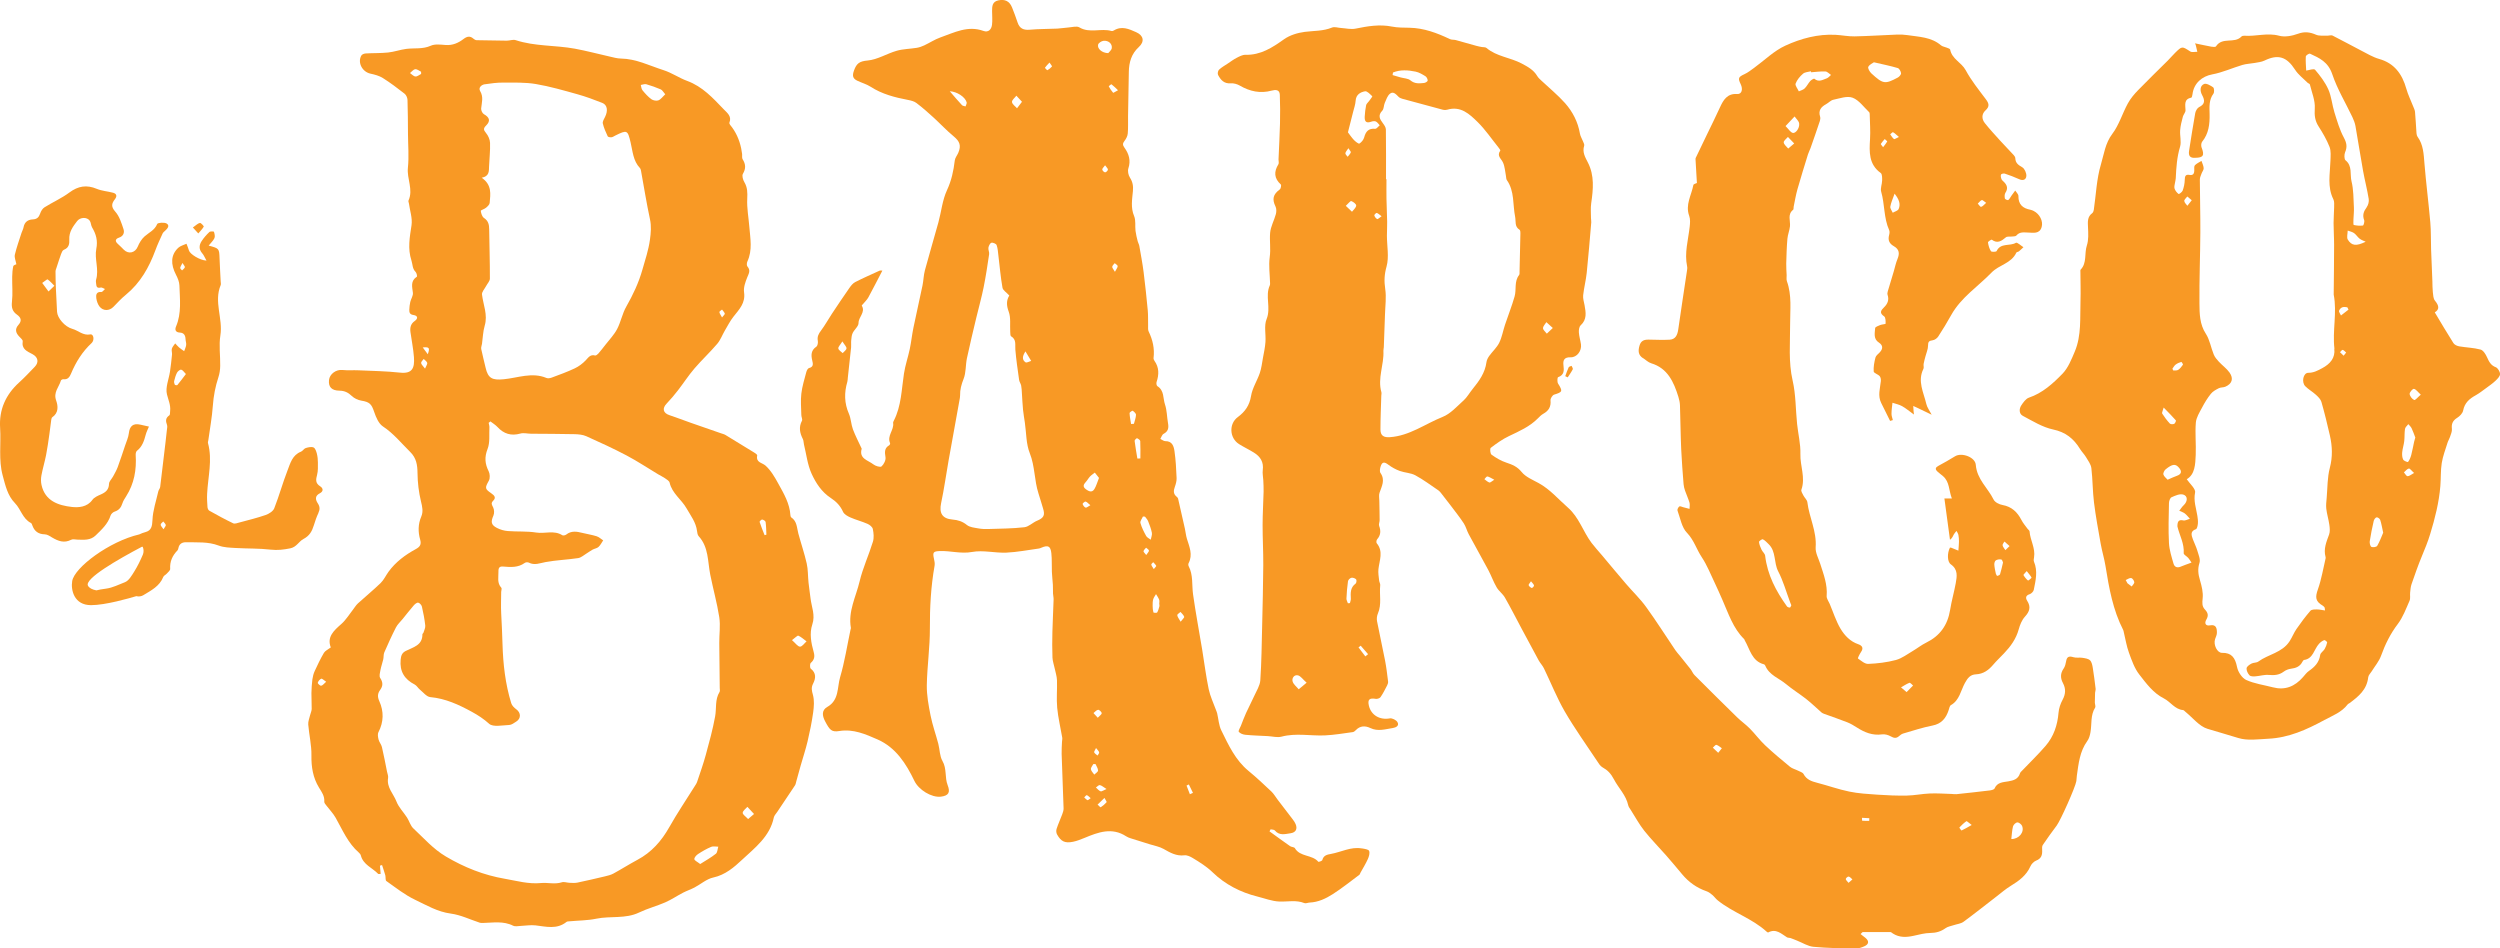 <svg width="145" height="55" viewBox="0 0 145 55" fill="none" xmlns="http://www.w3.org/2000/svg">
<g clip-path="url(#clip0_35_5)">
<path d="M121.544 39.932C121.496 39.536 121.448 39.138 121.383 38.745C121.357 38.589 121.325 38.4 121.222 38.299C121.122 38.2 120.932 38.178 120.776 38.152C120.606 38.125 120.419 38.168 120.259 38.118C120.011 38.041 119.879 38.08 119.836 38.35C119.811 38.495 119.774 38.655 119.693 38.772C119.495 39.057 119.495 39.328 119.654 39.624C119.826 39.947 119.808 40.258 119.63 40.588C119.506 40.817 119.415 41.086 119.394 41.343C119.334 42.062 119.115 42.716 118.645 43.261C118.217 43.758 117.74 44.216 117.286 44.693C117.237 44.743 117.177 44.794 117.158 44.857C117.052 45.192 116.786 45.266 116.481 45.319C116.179 45.371 115.84 45.366 115.685 45.73C115.655 45.796 115.506 45.833 115.409 45.845C114.765 45.924 114.121 45.994 113.475 46.062C113.383 46.072 113.289 46.052 113.195 46.049C112.775 46.038 112.353 46.004 111.933 46.022C111.488 46.039 111.047 46.135 110.604 46.143C110.032 46.154 109.459 46.13 108.888 46.091C108.343 46.054 107.792 46.022 107.258 45.912C106.63 45.783 106.022 45.563 105.401 45.403C105.073 45.319 104.78 45.221 104.606 44.894C104.556 44.799 104.4 44.757 104.288 44.699C104.132 44.62 103.949 44.578 103.819 44.472C103.33 44.069 102.841 43.663 102.379 43.228C102.061 42.929 101.8 42.569 101.492 42.257C101.263 42.025 100.992 41.836 100.759 41.609C99.927 40.796 99.101 39.977 98.28 39.154C98.184 39.057 98.136 38.917 98.051 38.808C97.847 38.544 97.636 38.287 97.427 38.028C97.339 37.92 97.242 37.819 97.166 37.704C96.601 36.87 96.064 36.016 95.472 35.201C95.127 34.725 94.695 34.313 94.311 33.865C93.832 33.308 93.365 32.742 92.892 32.18C92.697 31.95 92.491 31.726 92.309 31.486C91.816 30.83 91.586 30.007 90.939 29.441C90.381 28.953 89.901 28.376 89.232 28.014C88.89 27.827 88.489 27.664 88.257 27.378C88.003 27.063 87.712 26.947 87.364 26.831C87.059 26.732 86.77 26.558 86.509 26.371C86.431 26.316 86.405 26.02 86.465 25.974C86.798 25.72 87.145 25.472 87.521 25.293C88.118 25.008 88.721 24.747 89.195 24.267C89.292 24.167 89.396 24.064 89.516 23.996C89.826 23.822 89.967 23.587 89.93 23.221C89.918 23.115 90.04 22.92 90.139 22.889C90.63 22.738 90.648 22.696 90.368 22.247C90.309 22.153 90.326 21.892 90.368 21.878C90.729 21.75 90.718 21.486 90.681 21.193C90.642 20.884 90.731 20.711 91.098 20.723C91.461 20.734 91.748 20.35 91.696 19.973C91.664 19.743 91.591 19.517 91.575 19.285C91.566 19.147 91.588 18.952 91.677 18.871C92.053 18.528 91.98 18.122 91.905 17.705C91.871 17.512 91.803 17.314 91.823 17.125C91.87 16.692 91.983 16.265 92.029 15.831C92.131 14.855 92.209 13.876 92.293 12.898C92.3 12.817 92.277 12.735 92.277 12.655C92.277 12.364 92.249 12.07 92.29 11.786C92.407 10.982 92.486 10.182 92.098 9.428C91.936 9.112 91.763 8.824 91.883 8.45C91.905 8.379 91.844 8.276 91.811 8.192C91.755 8.042 91.66 7.9 91.635 7.746C91.521 7.071 91.214 6.479 90.772 5.98C90.353 5.51 89.857 5.107 89.396 4.672C89.312 4.593 89.221 4.512 89.162 4.414C88.95 4.053 88.614 3.873 88.253 3.681C87.592 3.332 86.802 3.28 86.212 2.779C86.152 2.727 86.034 2.745 85.943 2.727C85.841 2.708 85.738 2.689 85.638 2.661C85.237 2.55 84.84 2.433 84.438 2.325C84.326 2.294 84.196 2.317 84.095 2.268C83.351 1.914 82.592 1.627 81.751 1.609C81.412 1.601 81.067 1.609 80.739 1.543C80.017 1.397 79.325 1.518 78.622 1.661C78.353 1.716 78.055 1.64 77.771 1.622C77.599 1.611 77.401 1.539 77.258 1.598C76.744 1.811 76.204 1.78 75.672 1.849C75.257 1.904 74.809 2.04 74.473 2.278C73.79 2.763 73.12 3.201 72.235 3.179C72.066 3.174 71.884 3.274 71.724 3.356C71.544 3.448 71.382 3.572 71.213 3.684C71.039 3.8 70.853 3.902 70.704 4.042C70.64 4.102 70.609 4.271 70.648 4.347C70.799 4.632 70.991 4.864 71.383 4.833C71.555 4.819 71.756 4.877 71.907 4.964C72.491 5.303 73.096 5.437 73.761 5.255C73.978 5.196 74.219 5.189 74.23 5.497C74.251 6.053 74.253 6.61 74.24 7.166C74.223 7.86 74.183 8.554 74.154 9.249C74.15 9.342 74.191 9.457 74.149 9.524C73.88 9.958 73.892 10.341 74.287 10.7C74.326 10.736 74.29 10.939 74.23 10.984C73.836 11.274 73.771 11.548 73.98 11.978C74.04 12.1 74.037 12.279 74.001 12.416C73.902 12.785 73.698 13.138 73.667 13.508C73.628 13.969 73.711 14.435 73.644 14.91C73.575 15.413 73.653 15.934 73.665 16.448C73.665 16.482 73.662 16.521 73.648 16.552C73.362 17.177 73.73 17.85 73.463 18.506C73.304 18.894 73.429 19.392 73.396 19.84C73.374 20.149 73.307 20.457 73.25 20.764C73.197 21.056 73.164 21.357 73.069 21.636C72.914 22.087 72.635 22.509 72.561 22.967C72.472 23.513 72.215 23.877 71.792 24.191C71.262 24.584 71.309 25.412 71.867 25.76C72.144 25.933 72.442 26.074 72.721 26.247C73.101 26.479 73.304 26.801 73.24 27.268C73.215 27.458 73.262 27.658 73.271 27.854C73.281 28.073 73.294 28.293 73.289 28.51C73.273 29.154 73.232 29.799 73.231 30.443C73.229 31.22 73.275 31.998 73.27 32.775C73.262 33.947 73.232 35.122 73.205 36.294C73.179 37.35 73.169 38.407 73.098 39.46C73.077 39.766 72.88 40.063 72.749 40.358C72.598 40.693 72.425 41.018 72.272 41.353C72.162 41.596 72.069 41.846 71.972 42.094C71.925 42.213 71.808 42.392 71.849 42.444C71.928 42.542 72.094 42.605 72.232 42.618C72.661 42.66 73.094 42.671 73.526 42.694C73.794 42.708 74.081 42.79 74.326 42.726C75.166 42.503 76.006 42.69 76.845 42.653C77.385 42.629 77.923 42.534 78.462 42.462C78.525 42.453 78.59 42.399 78.637 42.35C78.885 42.088 79.184 42.083 79.477 42.225C79.92 42.439 80.352 42.291 80.785 42.225C80.953 42.199 81.177 42.099 81.051 41.882C80.981 41.761 80.744 41.642 80.611 41.666C80.032 41.772 79.523 41.484 79.394 40.925C79.313 40.572 79.429 40.47 79.792 40.533C79.879 40.548 80.024 40.501 80.071 40.433C80.217 40.222 80.332 39.989 80.451 39.76C80.486 39.691 80.519 39.603 80.509 39.529C80.459 39.119 80.41 38.708 80.332 38.302C80.186 37.543 80.013 36.789 79.868 36.029C79.841 35.887 79.86 35.716 79.918 35.584C80.152 35.049 79.993 34.489 80.053 33.944C80.063 33.857 80 33.765 79.99 33.675C79.967 33.454 79.927 33.23 79.949 33.013C80.004 32.504 80.251 31.988 79.849 31.505C79.815 31.463 79.831 31.329 79.873 31.281C80.084 31.041 80.097 30.79 79.99 30.501C79.954 30.406 80.021 30.277 80.019 30.165C80.019 29.791 80.006 29.416 80.001 29.042C80 28.889 79.964 28.723 80.011 28.586C80.141 28.202 80.355 27.843 80.068 27.432C80.009 27.349 80.037 27.179 80.073 27.065C80.16 26.78 80.29 26.773 80.528 26.956C80.726 27.105 80.953 27.229 81.187 27.315C81.479 27.421 81.821 27.423 82.087 27.566C82.556 27.819 82.986 28.144 83.43 28.444C83.495 28.488 83.547 28.555 83.596 28.618C83.781 28.853 83.966 29.088 84.145 29.327C84.4 29.667 84.666 29.999 84.898 30.353C85.023 30.545 85.077 30.78 85.187 30.985C85.56 31.681 85.951 32.367 86.322 33.063C86.496 33.39 86.619 33.746 86.806 34.066C86.931 34.282 87.159 34.44 87.284 34.658C87.631 35.264 87.946 35.887 88.275 36.502C88.596 37.105 88.918 37.707 89.245 38.305C89.333 38.465 89.469 38.6 89.547 38.763C89.953 39.599 90.295 40.469 90.759 41.271C91.335 42.262 92.008 43.198 92.642 44.155C92.725 44.28 92.811 44.428 92.934 44.498C93.24 44.667 93.43 44.862 93.609 45.203C93.87 45.706 94.311 46.118 94.437 46.708C94.459 46.806 94.533 46.893 94.588 46.982C94.845 47.385 95.072 47.81 95.367 48.182C95.763 48.68 96.215 49.134 96.635 49.613C96.955 49.975 97.261 50.347 97.573 50.718C97.952 51.169 98.415 51.499 98.979 51.693C99.101 51.734 99.213 51.822 99.313 51.905C99.428 52.002 99.514 52.131 99.631 52.224C100.509 52.931 101.626 53.268 102.465 54.037C102.489 54.059 102.538 54.09 102.556 54.082C103.01 53.839 103.31 54.157 103.644 54.364C103.699 54.398 103.784 54.385 103.849 54.407C103.98 54.452 104.11 54.509 104.239 54.56C104.553 54.684 104.859 54.884 105.182 54.915C105.995 54.992 106.814 55 107.631 55.014C107.8 55.018 107.978 54.952 108.137 54.882C108.398 54.766 108.416 54.583 108.202 54.402C108.118 54.33 108.029 54.264 107.913 54.175C107.996 54.101 108.02 54.059 108.046 54.059C108.577 54.056 109.107 54.054 109.638 54.059C109.688 54.059 109.74 54.114 109.789 54.145C110.171 54.389 110.58 54.368 111.003 54.273C111.318 54.203 111.638 54.116 111.957 54.112C112.293 54.109 112.57 54.029 112.84 53.835C112.971 53.74 113.153 53.714 113.313 53.66C113.505 53.595 113.73 53.576 113.884 53.463C114.531 52.989 115.158 52.488 115.793 51.999C116.072 51.783 116.343 51.549 116.643 51.367C117.11 51.084 117.529 50.771 117.761 50.252C117.821 50.115 117.957 49.97 118.092 49.917C118.395 49.801 118.46 49.592 118.445 49.312C118.441 49.21 118.431 49.086 118.481 49.01C118.739 48.627 119.012 48.252 119.289 47.881C119.508 47.588 120.374 45.659 120.428 45.303C120.444 45.2 120.442 45.094 120.457 44.991C120.557 44.29 120.624 43.583 121.063 42.979C121.167 42.837 121.218 42.644 121.248 42.466C121.331 41.993 121.24 41.488 121.516 41.044C121.56 40.973 121.503 40.844 121.501 40.742C121.501 40.556 121.505 40.369 121.514 40.184C121.518 40.105 121.555 40.022 121.547 39.947L121.544 39.932ZM89.69 18.686C89.795 18.781 89.902 18.878 90.063 19.023C89.909 19.169 89.813 19.261 89.716 19.352C89.636 19.247 89.498 19.142 89.495 19.036C89.493 18.921 89.618 18.804 89.688 18.686H89.69ZM75.325 39.979C75.203 39.831 75.025 39.699 74.973 39.528C74.914 39.336 75.06 39.122 75.275 39.169C75.435 39.202 75.56 39.399 75.784 39.597C75.573 39.773 75.45 39.876 75.325 39.979ZM80.791 4.206C81.218 4.031 81.665 4.063 82.107 4.155C82.308 4.197 82.499 4.313 82.676 4.422C82.747 4.467 82.807 4.588 82.806 4.674C82.806 4.723 82.676 4.804 82.598 4.812C82.322 4.841 82.055 4.872 81.802 4.659C81.665 4.545 81.432 4.545 81.242 4.492C81.085 4.446 80.927 4.4 80.77 4.355C80.778 4.306 80.785 4.256 80.793 4.208L80.791 4.206ZM78.032 8.893C78.038 8.809 78.121 8.733 78.207 8.596C78.282 8.72 78.363 8.798 78.347 8.838C78.311 8.933 78.228 9.01 78.165 9.094C78.118 9.027 78.027 8.956 78.032 8.891V8.893ZM78.376 11.664C78.494 11.702 78.666 11.839 78.66 11.923C78.65 12.049 78.504 12.163 78.415 12.281C78.314 12.184 78.214 12.087 78.056 11.938C78.207 11.802 78.321 11.644 78.376 11.662V11.664ZM78.626 33.849C78.308 34.081 78.332 34.402 78.348 34.73C78.352 34.812 78.314 34.898 78.296 34.98C78.257 34.983 78.219 34.986 78.178 34.99C78.149 34.898 78.089 34.806 78.094 34.716C78.11 34.379 78.134 34.042 78.183 33.711C78.194 33.633 78.3 33.528 78.379 33.511C78.463 33.493 78.593 33.538 78.655 33.602C78.694 33.643 78.676 33.812 78.627 33.847L78.626 33.849ZM79.19 38.072C79.059 37.898 78.926 37.724 78.794 37.55C78.837 37.516 78.877 37.483 78.919 37.45C79.062 37.614 79.205 37.777 79.349 37.941C79.296 37.984 79.244 38.028 79.19 38.072ZM79.122 7.97C79.085 8.108 78.966 8.253 78.845 8.327C78.798 8.356 78.618 8.213 78.528 8.12C78.391 7.975 78.28 7.805 78.18 7.676C78.295 7.225 78.391 6.855 78.483 6.483C78.537 6.27 78.614 6.056 78.627 5.84C78.65 5.486 78.901 5.344 79.172 5.295C79.296 5.273 79.466 5.466 79.594 5.585C79.607 5.597 79.474 5.767 79.406 5.862C79.349 5.943 79.255 6.012 79.236 6.099C79.19 6.315 79.168 6.536 79.154 6.757C79.138 7.016 79.216 7.174 79.528 7.059C79.61 7.029 79.724 7.011 79.797 7.045C79.888 7.087 79.951 7.19 80.025 7.266C79.936 7.338 79.842 7.477 79.76 7.47C79.37 7.435 79.213 7.63 79.122 7.97ZM79.876 12.706C79.8 12.669 79.735 12.577 79.709 12.493C79.698 12.461 79.816 12.34 79.85 12.35C79.935 12.374 80.004 12.45 80.131 12.543C80.008 12.626 79.914 12.725 79.876 12.706ZM84.872 23.239C84.493 23.584 84.123 24.003 83.665 24.184C82.655 24.587 81.755 25.278 80.614 25.356C80.256 25.38 80.066 25.272 80.066 24.908C80.066 24.257 80.097 23.608 80.115 22.957C80.116 22.888 80.139 22.812 80.121 22.749C79.888 21.936 80.28 21.154 80.238 20.35C80.235 20.281 80.257 20.212 80.261 20.142C80.285 19.509 80.309 18.878 80.329 18.245C80.343 17.748 80.416 17.241 80.343 16.758C80.274 16.302 80.291 15.917 80.42 15.458C80.574 14.903 80.442 14.272 80.441 13.674C80.441 13.405 80.46 13.135 80.455 12.866C80.447 12.415 80.423 11.962 80.415 11.511C80.408 11.139 80.415 10.766 80.415 10.394C80.407 10.394 80.397 10.394 80.389 10.394C80.389 9.432 80.395 8.469 80.381 7.507C80.379 7.386 80.288 7.254 80.21 7.151C80.029 6.911 79.902 6.697 80.173 6.418C80.27 6.318 80.253 6.114 80.316 5.97C80.399 5.78 80.47 5.553 80.619 5.434C80.816 5.276 80.976 5.477 81.12 5.618C81.175 5.671 81.258 5.708 81.335 5.729C82.12 5.945 82.906 6.159 83.695 6.367C83.769 6.386 83.862 6.386 83.936 6.364C84.723 6.127 85.236 6.62 85.708 7.084C86.152 7.522 86.507 8.049 86.9 8.538C86.95 8.601 87.036 8.712 87.017 8.738C86.798 9.039 87.069 9.197 87.172 9.423C87.283 9.661 87.292 9.946 87.346 10.211C87.362 10.29 87.354 10.383 87.396 10.443C87.853 11.089 87.732 11.864 87.878 12.577C87.931 12.841 87.834 13.141 88.134 13.326C88.176 13.352 88.186 13.454 88.184 13.518C88.171 14.261 88.152 15.005 88.134 15.748C88.132 15.817 88.144 15.905 88.108 15.952C87.813 16.326 87.962 16.788 87.847 17.193C87.69 17.748 87.472 18.288 87.291 18.836C87.175 19.184 87.115 19.556 86.955 19.88C86.817 20.16 86.564 20.383 86.377 20.642C86.3 20.75 86.23 20.882 86.214 21.011C86.134 21.623 85.792 22.095 85.417 22.556C85.234 22.78 85.091 23.044 84.88 23.236L84.872 23.239ZM86.386 27.988C86.278 27.951 86.189 27.861 86.094 27.792C86.152 27.735 86.22 27.626 86.266 27.634C86.377 27.653 86.478 27.729 86.668 27.824C86.519 27.916 86.433 28.004 86.384 27.988H86.386ZM88.843 34.105C88.77 34.075 88.689 34.012 88.661 33.942C88.645 33.902 88.728 33.825 88.798 33.714C88.882 33.825 88.96 33.886 88.974 33.96C88.983 34.002 88.866 34.115 88.843 34.105ZM99.656 43.663C99.526 43.539 99.435 43.452 99.344 43.365C99.414 43.306 99.501 43.186 99.55 43.201C99.665 43.233 99.763 43.328 99.868 43.399C99.811 43.47 99.753 43.541 99.656 43.663ZM107.216 51.205C107.141 51.108 107.052 51.042 107.055 50.982C107.059 50.927 107.175 50.831 107.222 50.84C107.304 50.858 107.368 50.945 107.44 51.005C107.378 51.061 107.315 51.116 107.216 51.205ZM108.415 47.61C108.278 47.61 108.141 47.614 108.004 47.602C107.998 47.602 107.998 47.491 107.996 47.433C108.137 47.441 108.278 47.449 108.42 47.456C108.42 47.507 108.416 47.559 108.415 47.61ZM113.769 48.169C113.756 48.176 113.633 48.005 113.644 47.994C113.769 47.86 113.904 47.733 114.053 47.628C114.076 47.612 114.189 47.725 114.359 47.849C114.108 47.99 113.943 48.089 113.769 48.169ZM116.656 48.664C116.689 48.401 116.695 48.16 116.755 47.931C116.781 47.834 116.913 47.707 117.003 47.7C117.093 47.694 117.237 47.804 117.278 47.897C117.435 48.261 117.099 48.672 116.656 48.664Z" fill="#F89925"/>
<path d="M78.978 49.208C78.347 49.1 77.792 49.421 77.198 49.527C76.971 49.568 76.764 49.61 76.694 49.883C76.681 49.935 76.481 50.003 76.463 49.983C76.105 49.558 75.407 49.713 75.103 49.194C75.062 49.125 74.906 49.133 74.824 49.076C74.423 48.796 74.029 48.506 73.631 48.219C73.653 48.179 73.675 48.14 73.696 48.1C73.779 48.121 73.896 48.113 73.94 48.166C74.202 48.48 74.533 48.377 74.853 48.329C75.156 48.284 75.265 48.081 75.146 47.797C75.106 47.702 75.046 47.612 74.983 47.53C74.691 47.143 74.394 46.76 74.099 46.375C73.978 46.218 73.881 46.041 73.74 45.907C73.307 45.498 72.871 45.089 72.412 44.711C71.649 44.082 71.255 43.214 70.837 42.365C70.689 42.067 70.674 41.704 70.595 41.371C70.579 41.303 70.548 41.24 70.525 41.174C70.381 40.775 70.191 40.385 70.105 39.974C69.946 39.214 69.852 38.439 69.725 37.67C69.549 36.604 69.348 35.542 69.197 34.472C69.121 33.925 69.213 33.353 68.94 32.833C68.916 32.787 68.916 32.708 68.94 32.663C69.195 32.169 68.983 31.711 68.84 31.246C68.783 31.059 68.767 30.861 68.725 30.669C68.595 30.082 68.463 29.498 68.327 28.913C68.317 28.873 68.277 28.834 68.241 28.805C68.042 28.642 68.063 28.454 68.141 28.236C68.199 28.075 68.249 27.896 68.243 27.729C68.22 27.207 68.196 26.683 68.12 26.166C68.079 25.889 67.995 25.58 67.586 25.586C67.492 25.586 67.396 25.502 67.3 25.456C67.361 25.356 67.398 25.211 67.487 25.164C67.76 25.021 67.794 24.816 67.745 24.547C67.68 24.183 67.685 23.799 67.568 23.455C67.447 23.099 67.534 22.648 67.129 22.398C67.078 22.367 67.057 22.226 67.082 22.155C67.226 21.724 67.234 21.315 66.958 20.927C66.926 20.882 66.9 20.816 66.906 20.764C66.973 20.22 66.859 19.714 66.621 19.224C66.574 19.128 66.593 18.997 66.59 18.883C66.582 18.593 66.597 18.299 66.571 18.011C66.501 17.272 66.425 16.532 66.331 15.794C66.266 15.279 66.168 14.768 66.079 14.258C66.063 14.167 66.008 14.085 65.987 13.995C65.938 13.795 65.885 13.595 65.86 13.392C65.826 13.106 65.886 12.787 65.779 12.534C65.573 12.046 65.665 11.562 65.709 11.082C65.737 10.781 65.695 10.55 65.534 10.298C65.443 10.154 65.395 9.919 65.445 9.766C65.597 9.312 65.477 8.925 65.221 8.569C65.109 8.414 65.104 8.324 65.218 8.178C65.31 8.057 65.396 7.9 65.409 7.754C65.44 7.415 65.422 7.072 65.427 6.731C65.44 5.874 65.455 5.017 65.472 4.16C65.482 3.612 65.625 3.119 66.048 2.732C66.403 2.408 66.327 2.056 65.896 1.866C65.471 1.677 65.056 1.487 64.598 1.77C64.561 1.793 64.502 1.808 64.462 1.796C63.857 1.624 63.2 1.946 62.601 1.587C62.451 1.497 62.193 1.577 61.983 1.592C61.763 1.608 61.544 1.648 61.323 1.659C60.79 1.685 60.253 1.675 59.722 1.724C59.362 1.756 59.137 1.65 59.022 1.31C58.921 1.012 58.814 0.715 58.696 0.425C58.548 0.064 58.282 -0.06 57.906 0.021C57.549 0.097 57.541 0.366 57.541 0.643C57.541 0.91 57.57 1.181 57.536 1.443C57.502 1.704 57.327 1.898 57.044 1.795C56.133 1.463 55.346 1.89 54.538 2.173C54.214 2.288 53.922 2.484 53.609 2.631C53.472 2.695 53.325 2.748 53.176 2.773C52.788 2.837 52.384 2.837 52.009 2.945C51.437 3.109 50.895 3.459 50.321 3.51C49.849 3.552 49.679 3.678 49.531 4.092C49.422 4.396 49.46 4.556 49.726 4.683C49.979 4.804 50.261 4.88 50.493 5.03C51.158 5.46 51.901 5.65 52.665 5.796C52.833 5.829 53.022 5.872 53.153 5.974C53.495 6.233 53.82 6.52 54.138 6.81C54.533 7.171 54.9 7.567 55.312 7.907C55.662 8.197 55.763 8.438 55.58 8.864C55.515 9.014 55.395 9.154 55.377 9.307C55.306 9.903 55.189 10.465 54.926 11.029C54.657 11.607 54.597 12.281 54.425 12.906C54.172 13.831 53.893 14.749 53.645 15.675C53.567 15.965 53.565 16.273 53.503 16.568C53.335 17.383 53.145 18.195 52.978 19.012C52.894 19.419 52.853 19.835 52.767 20.242C52.666 20.721 52.503 21.186 52.43 21.668C52.287 22.591 52.282 23.542 51.841 24.402C51.82 24.442 51.795 24.494 51.802 24.534C51.865 24.942 51.432 25.275 51.625 25.704C51.638 25.733 51.606 25.805 51.575 25.825C51.286 25.995 51.312 26.227 51.359 26.519C51.387 26.686 51.265 26.931 51.129 27.052C51.057 27.115 50.775 27.03 50.652 26.931C50.352 26.693 49.807 26.609 49.979 26.023C49.98 26.015 49.969 26.002 49.964 25.992C49.797 25.628 49.609 25.274 49.469 24.9C49.362 24.61 49.359 24.278 49.236 23.996C48.967 23.382 48.96 22.773 49.145 22.145C49.168 22.068 49.164 21.984 49.174 21.903C49.237 21.319 49.304 20.734 49.364 20.149C49.377 20.015 49.356 19.878 49.37 19.743C49.385 19.598 49.393 19.443 49.455 19.316C49.554 19.111 49.797 18.926 49.795 18.736C49.792 18.38 50.215 18.113 49.983 17.728C49.974 17.712 50.05 17.645 50.086 17.6C50.18 17.484 50.293 17.38 50.363 17.251C50.639 16.743 50.9 16.229 51.177 15.696C51.121 15.696 51.059 15.678 51.015 15.699C50.541 15.915 50.063 16.125 49.601 16.361C49.463 16.432 49.352 16.577 49.26 16.709C48.915 17.204 48.579 17.703 48.246 18.206C48.034 18.525 47.852 18.865 47.622 19.169C47.477 19.36 47.387 19.527 47.434 19.772C47.453 19.878 47.422 20.055 47.348 20.107C47.035 20.32 47.035 20.597 47.111 20.913C47.156 21.099 47.197 21.282 46.919 21.349C46.851 21.365 46.788 21.496 46.764 21.586C46.657 21.998 46.525 22.411 46.477 22.833C46.43 23.241 46.468 23.659 46.477 24.073C46.478 24.186 46.556 24.323 46.514 24.404C46.316 24.777 46.389 25.12 46.568 25.47C46.613 25.559 46.603 25.673 46.629 25.773C46.769 26.346 46.834 26.954 47.075 27.481C47.32 28.017 47.657 28.539 48.19 28.886C48.493 29.084 48.739 29.332 48.894 29.68C48.958 29.828 49.16 29.941 49.325 30.013C49.648 30.155 49.995 30.242 50.318 30.384C50.444 30.439 50.602 30.566 50.624 30.683C50.673 30.922 50.699 31.194 50.629 31.42C50.391 32.196 50.042 32.944 49.855 33.73C49.645 34.613 49.181 35.458 49.351 36.414C49.357 36.446 49.34 36.481 49.331 36.517C49.135 37.44 48.992 38.379 48.726 39.281C48.551 39.871 48.678 40.607 47.983 41.002C47.653 41.19 47.682 41.501 47.852 41.827C48.13 42.357 48.238 42.471 48.686 42.399C49.494 42.268 50.212 42.587 50.898 42.888C51.956 43.354 52.556 44.292 53.036 45.294C53.281 45.806 54.026 46.273 54.574 46.206C55.025 46.149 55.127 45.956 54.963 45.537C54.788 45.091 54.924 44.588 54.663 44.137C54.498 43.852 54.509 43.47 54.421 43.138C54.277 42.592 54.084 42.057 53.974 41.505C53.859 40.926 53.747 40.332 53.755 39.747C53.773 38.647 53.938 37.548 53.933 36.448C53.927 35.223 53.992 34.013 54.206 32.81C54.228 32.678 54.199 32.533 54.168 32.398C54.086 32.035 54.13 31.974 54.517 31.961C55.137 31.94 55.734 32.133 56.383 32.014C57.018 31.896 57.705 32.08 58.365 32.053C59.001 32.025 59.633 31.898 60.266 31.813C60.311 31.806 60.355 31.784 60.399 31.766C60.786 31.603 60.931 31.668 60.978 32.083C61.018 32.441 60.994 32.805 61.009 33.164C61.018 33.416 61.052 33.665 61.067 33.917C61.077 34.086 61.067 34.257 61.075 34.427C61.08 34.542 61.112 34.654 61.109 34.767C61.09 35.396 61.054 36.022 61.039 36.649C61.028 37.145 61.023 37.641 61.043 38.136C61.051 38.347 61.129 38.556 61.172 38.766C61.221 38.996 61.297 39.225 61.305 39.457C61.323 39.989 61.268 40.527 61.317 41.053C61.372 41.633 61.513 42.207 61.61 42.784C61.623 42.861 61.599 42.945 61.596 43.027C61.588 43.259 61.567 43.491 61.575 43.723C61.609 44.778 61.654 45.835 61.688 46.89C61.691 47.001 61.649 47.119 61.61 47.227C61.505 47.51 61.377 47.786 61.283 48.073C61.25 48.169 61.26 48.308 61.309 48.397C61.541 48.812 61.768 48.918 62.24 48.822C62.467 48.775 62.687 48.686 62.903 48.598C63.698 48.268 64.491 47.968 65.318 48.506C65.396 48.556 65.485 48.593 65.575 48.62C65.951 48.741 66.331 48.856 66.709 48.975C66.97 49.057 67.25 49.104 67.484 49.236C67.865 49.452 68.224 49.664 68.695 49.608C68.85 49.589 69.036 49.679 69.177 49.764C69.588 50.014 69.982 50.256 70.347 50.608C71.051 51.29 71.948 51.757 72.931 52C73.352 52.105 73.772 52.271 74.199 52.289C74.686 52.308 75.174 52.186 75.654 52.379C75.738 52.413 75.86 52.353 75.964 52.348C76.459 52.326 76.897 52.118 77.296 51.863C77.831 51.522 78.329 51.119 78.84 50.74C78.874 50.715 78.884 50.66 78.906 50.62C79.051 50.357 79.211 50.102 79.333 49.83C79.399 49.684 79.461 49.482 79.409 49.353C79.372 49.262 79.14 49.233 78.991 49.207L78.978 49.208ZM48.874 20.479C48.785 20.391 48.64 20.312 48.623 20.212C48.606 20.122 48.731 20.007 48.858 19.801C48.984 20.004 49.103 20.11 49.096 20.207C49.088 20.304 48.953 20.389 48.876 20.479H48.874ZM59.476 20.379C59.609 20.6 59.708 20.766 59.808 20.932C59.698 20.964 59.545 21.056 59.484 21.016C59.286 20.882 59.275 20.685 59.476 20.381V20.379ZM58.95 5.55C59.047 5.656 59.145 5.763 59.275 5.903C59.153 6.064 59.07 6.172 58.987 6.281C58.884 6.161 58.707 6.046 58.696 5.916C58.684 5.803 58.859 5.672 58.95 5.55ZM55.085 5.292C55.503 5.312 55.975 5.619 56.066 5.933C56.086 6.001 56.026 6.093 56.001 6.173C55.932 6.149 55.839 6.146 55.795 6.099C55.56 5.846 55.338 5.584 55.085 5.292ZM60.149 30.202C59.893 30.31 59.667 30.551 59.411 30.58C58.72 30.659 58.021 30.661 57.323 30.683C57.125 30.69 56.924 30.682 56.731 30.645C56.507 30.603 56.243 30.582 56.081 30.45C55.826 30.242 55.562 30.161 55.25 30.134C54.647 30.084 54.462 29.764 54.585 29.18C54.759 28.365 54.871 27.535 55.017 26.714C55.224 25.547 55.438 24.383 55.648 23.218C55.664 23.126 55.687 23.034 55.685 22.942C55.677 22.602 55.76 22.298 55.889 21.974C56.035 21.61 55.998 21.177 56.081 20.782C56.248 19.991 56.441 19.206 56.627 18.42C56.767 17.834 56.932 17.252 57.051 16.663C57.179 16.026 57.275 15.384 57.37 14.742C57.388 14.622 57.309 14.488 57.328 14.367C57.346 14.259 57.419 14.106 57.502 14.08C57.584 14.055 57.776 14.137 57.803 14.212C57.873 14.402 57.881 14.617 57.907 14.823C57.983 15.445 58.035 16.072 58.144 16.687C58.17 16.838 58.376 16.959 58.54 17.14C58.371 17.409 58.365 17.702 58.504 18.074C58.637 18.425 58.569 18.851 58.593 19.244C58.6 19.335 58.593 19.476 58.645 19.506C58.966 19.698 58.867 19.993 58.89 20.276C58.939 20.866 59.026 21.452 59.109 22.039C59.125 22.15 59.205 22.251 59.228 22.364C59.257 22.509 59.26 22.659 59.27 22.807C59.292 23.128 59.304 23.448 59.336 23.769C59.361 24.02 59.408 24.27 59.443 24.521C59.529 25.113 59.511 25.746 59.727 26.285C60.031 27.047 59.985 27.861 60.232 28.62C60.326 28.906 60.407 29.198 60.496 29.486C60.623 29.889 60.537 30.039 60.149 30.203V30.202ZM61.017 3.854C60.941 3.941 60.85 4.016 60.749 4.073C60.734 4.081 60.598 3.941 60.608 3.926C60.67 3.833 60.755 3.754 60.872 3.628C60.949 3.744 61.028 3.839 61.017 3.854ZM62.965 29.092C63.047 29.109 63.114 29.2 63.24 29.304C63.106 29.377 63.013 29.462 62.965 29.443C62.887 29.411 62.82 29.316 62.79 29.232C62.78 29.206 62.914 29.08 62.965 29.092ZM63.074 46.408C63.001 46.375 62.945 46.305 62.884 46.251C62.934 46.204 62.997 46.11 63.033 46.12C63.106 46.141 63.164 46.215 63.26 46.294C63.169 46.354 63.103 46.423 63.075 46.41L63.074 46.408ZM62.973 28.368C62.799 28.241 62.832 28.106 62.97 27.962C63.064 27.864 63.127 27.737 63.219 27.639C63.3 27.552 63.406 27.487 63.5 27.411C63.58 27.511 63.657 27.611 63.742 27.719C63.644 27.962 63.588 28.178 63.477 28.362C63.333 28.6 63.138 28.491 62.971 28.37L62.973 28.368ZM63.67 41.629C63.563 41.511 63.492 41.435 63.422 41.358C63.511 41.29 63.594 41.178 63.69 41.168C63.756 41.161 63.894 41.29 63.898 41.364C63.901 41.435 63.776 41.514 63.672 41.629H63.67ZM63.661 43.823C63.593 43.763 63.5 43.715 63.463 43.641C63.442 43.599 63.513 43.514 63.57 43.385C63.659 43.502 63.735 43.563 63.75 43.636C63.761 43.689 63.693 43.76 63.659 43.821L63.661 43.823ZM63.273 44.614C63.262 44.522 63.364 44.414 63.414 44.314C63.456 44.314 63.497 44.314 63.539 44.314C63.593 44.44 63.687 44.566 63.687 44.691C63.687 44.77 63.545 44.849 63.468 44.928C63.398 44.825 63.288 44.725 63.273 44.615V44.614ZM63.792 45.537C63.898 45.555 63.988 45.647 64.178 45.763C63.995 45.838 63.894 45.92 63.834 45.896C63.73 45.858 63.653 45.753 63.563 45.675C63.64 45.626 63.725 45.524 63.79 45.535L63.792 45.537ZM64.185 46.525C64.084 46.637 63.969 46.74 63.842 46.822C63.823 46.835 63.722 46.723 63.659 46.668C63.777 46.552 63.896 46.438 64.058 46.28C64.126 46.407 64.201 46.505 64.185 46.525ZM64.259 9.84C64.253 9.901 64.15 10 64.095 9.996C64.034 9.993 63.941 9.9 63.931 9.834C63.922 9.777 64.009 9.706 64.094 9.586C64.18 9.71 64.267 9.78 64.259 9.84ZM63.691 2.586C63.717 2.489 63.889 2.378 64.006 2.367C64.292 2.336 64.52 2.541 64.483 2.792C64.465 2.914 64.326 3.019 64.277 3.082C63.91 3.075 63.63 2.816 63.69 2.587L63.691 2.586ZM64.666 15.765C64.579 15.612 64.502 15.538 64.509 15.474C64.517 15.4 64.6 15.334 64.652 15.264C64.713 15.321 64.822 15.374 64.825 15.434C64.829 15.514 64.752 15.598 64.666 15.765ZM64.562 5.382C64.464 5.27 64.381 5.141 64.308 5.009C64.301 4.999 64.449 4.878 64.464 4.888C64.582 4.976 64.684 5.084 64.845 5.234C64.697 5.312 64.574 5.394 64.561 5.381L64.562 5.382ZM65.602 24.592C65.57 24.381 65.524 24.172 65.515 23.961C65.513 23.914 65.678 23.808 65.698 23.822C65.779 23.882 65.891 23.98 65.888 24.061C65.881 24.236 65.811 24.409 65.768 24.581C65.713 24.584 65.656 24.589 65.601 24.592H65.602ZM65.808 25.567C65.803 25.52 65.925 25.407 65.948 25.417C66.022 25.449 66.131 25.522 66.134 25.583C66.152 25.918 66.142 26.255 66.142 26.591C66.084 26.593 66.026 26.595 65.967 26.596C65.912 26.253 65.849 25.912 65.807 25.567H65.808ZM66.481 32.191C66.4 32.082 66.314 32.016 66.324 31.969C66.34 31.895 66.42 31.834 66.472 31.766C66.532 31.822 66.632 31.874 66.639 31.935C66.644 32 66.559 32.072 66.481 32.191ZM66.477 31.086C66.344 30.846 66.217 30.595 66.144 30.332C66.115 30.229 66.237 30.084 66.29 29.957C66.331 29.96 66.371 29.962 66.41 29.965C66.47 30.05 66.551 30.129 66.588 30.223C66.676 30.445 66.765 30.671 66.809 30.902C66.833 31.026 66.767 31.168 66.743 31.302C66.652 31.231 66.527 31.178 66.475 31.084L66.477 31.086ZM66.887 32.607C66.948 32.676 67.022 32.739 67.062 32.82C67.073 32.842 66.994 32.913 66.919 33.006C66.853 32.895 66.791 32.828 66.775 32.749C66.767 32.71 66.846 32.655 66.885 32.607H66.887ZM67.247 35.16C67.211 35.286 67.18 35.416 67.114 35.526C67.094 35.558 66.905 35.544 66.898 35.521C66.864 35.4 66.855 35.27 66.853 35.143C66.853 35.015 66.851 34.883 66.884 34.764C66.915 34.654 66.992 34.559 67.049 34.458C67.111 34.566 67.187 34.667 67.231 34.782C67.258 34.853 67.236 34.943 67.236 35.023C67.24 35.07 67.258 35.12 67.247 35.162V35.16ZM68.475 36.058C68.381 35.887 68.293 35.789 68.282 35.682C68.275 35.626 68.402 35.555 68.47 35.492C68.545 35.584 68.648 35.668 68.683 35.773C68.699 35.824 68.584 35.917 68.477 36.058H68.475ZM69.013 46.065C68.947 45.899 68.879 45.733 68.82 45.564C68.819 45.558 68.908 45.521 68.953 45.497C69.033 45.659 69.112 45.824 69.192 45.986C69.132 46.012 69.072 46.038 69.013 46.065Z" fill="#F89925"/>
<path d="M47.026 38.785C46.968 38.74 46.967 38.5 47.026 38.448C47.239 38.266 47.265 38.07 47.195 37.822C47.046 37.293 46.939 36.734 47.114 36.217C47.297 35.674 47.07 35.209 47.012 34.711C46.976 34.402 46.926 34.096 46.894 33.786C46.855 33.419 46.871 33.04 46.79 32.684C46.657 32.096 46.46 31.524 46.303 30.941C46.214 30.609 46.232 30.235 45.894 30.01C45.864 29.989 45.846 29.928 45.844 29.884C45.803 29.203 45.461 28.629 45.145 28.056C44.939 27.68 44.714 27.287 44.402 27.007C44.199 26.825 43.83 26.836 43.919 26.414C43.927 26.372 43.816 26.293 43.75 26.252C43.195 25.907 42.637 25.565 42.078 25.229C42 25.182 41.904 25.161 41.815 25.13C41.226 24.926 40.636 24.724 40.048 24.516C39.641 24.373 39.237 24.215 38.829 24.08C38.454 23.956 38.394 23.688 38.67 23.402C38.903 23.16 39.121 22.899 39.327 22.633C39.648 22.219 39.933 21.774 40.274 21.377C40.696 20.884 41.176 20.439 41.597 19.944C41.787 19.722 41.891 19.43 42.04 19.174C42.201 18.902 42.345 18.617 42.54 18.369C42.869 17.948 43.247 17.581 43.156 16.957C43.116 16.68 43.228 16.363 43.338 16.091C43.43 15.865 43.549 15.686 43.351 15.456C43.301 15.398 43.309 15.248 43.348 15.166C43.654 14.507 43.515 13.829 43.461 13.154C43.419 12.611 43.312 12.066 43.34 11.527C43.357 11.174 43.356 10.873 43.172 10.563C43.091 10.428 43.023 10.193 43.088 10.083C43.268 9.777 43.254 9.523 43.072 9.236C43.023 9.16 43.054 9.036 43.043 8.936C43.028 8.825 43.01 8.714 42.988 8.604C42.882 8.1 42.679 7.641 42.347 7.242C42.319 7.208 42.293 7.145 42.306 7.111C42.451 6.747 42.186 6.555 41.98 6.343C41.351 5.69 40.752 5.02 39.849 4.69C39.382 4.519 38.978 4.226 38.473 4.065C37.659 3.805 36.894 3.409 36.01 3.396C35.791 3.393 35.57 3.327 35.353 3.278C34.679 3.127 34.013 2.947 33.335 2.822C32.199 2.615 31.023 2.695 29.907 2.328C29.755 2.278 29.562 2.36 29.388 2.359C28.806 2.355 28.225 2.346 27.643 2.331C27.58 2.33 27.507 2.286 27.456 2.241C27.259 2.065 27.077 2.114 26.889 2.259C26.584 2.491 26.255 2.639 25.851 2.61C25.562 2.589 25.231 2.541 24.985 2.652C24.517 2.863 24.04 2.776 23.572 2.835C23.215 2.88 22.869 3.008 22.512 3.045C22.083 3.09 21.646 3.074 21.213 3.1C21.124 3.104 20.996 3.153 20.957 3.222C20.725 3.631 21.014 4.169 21.483 4.271C21.731 4.324 21.993 4.393 22.204 4.525C22.642 4.801 23.058 5.115 23.465 5.434C23.56 5.508 23.63 5.669 23.635 5.792C23.658 6.454 23.658 7.116 23.663 7.778C23.667 8.43 23.726 9.088 23.658 9.732C23.591 10.373 23.982 10.995 23.693 11.632C23.674 11.675 23.709 11.744 23.718 11.802C23.776 12.223 23.928 12.656 23.869 13.06C23.765 13.752 23.635 14.415 23.864 15.111C23.937 15.335 23.912 15.582 24.105 15.772C24.167 15.833 24.206 16.031 24.177 16.049C23.799 16.297 23.906 16.632 23.948 16.982C23.969 17.151 23.838 17.333 23.796 17.513C23.761 17.658 23.747 17.81 23.74 17.96C23.734 18.121 23.765 18.24 23.979 18.27C24.246 18.309 24.253 18.478 24.053 18.619C23.815 18.786 23.773 19.008 23.807 19.263C23.872 19.745 23.972 20.225 24.008 20.708C24.057 21.352 23.912 21.689 23.199 21.612C22.402 21.526 21.598 21.514 20.796 21.478C20.483 21.463 20.167 21.492 19.855 21.459C19.5 21.42 19.117 21.689 19.082 22.045C19.041 22.443 19.234 22.654 19.689 22.659C19.979 22.662 20.193 22.764 20.402 22.965C20.543 23.102 20.757 23.203 20.952 23.236C21.439 23.316 21.546 23.429 21.703 23.893C21.807 24.199 21.959 24.566 22.207 24.731C22.827 25.14 23.275 25.704 23.789 26.21C24.151 26.566 24.211 26.965 24.216 27.442C24.221 27.993 24.289 28.552 24.418 29.087C24.493 29.395 24.558 29.67 24.433 29.963C24.245 30.401 24.242 30.852 24.37 31.297C24.452 31.584 24.355 31.719 24.11 31.851C23.502 32.183 22.95 32.592 22.537 33.158C22.38 33.374 22.267 33.63 22.079 33.814C21.656 34.226 21.195 34.598 20.759 34.998C20.641 35.106 20.559 35.254 20.457 35.381C20.242 35.655 20.057 35.963 19.799 36.19C19.361 36.575 18.949 36.942 19.186 37.551C19.025 37.673 18.861 37.743 18.788 37.865C18.589 38.204 18.418 38.56 18.255 38.916C18.185 39.067 18.141 39.238 18.118 39.404C18.084 39.668 18.068 39.937 18.063 40.203C18.058 40.509 18.084 40.815 18.078 41.121C18.075 41.24 18.015 41.356 17.987 41.475C17.945 41.658 17.864 41.843 17.878 42.02C17.927 42.619 18.073 43.215 18.063 43.812C18.052 44.486 18.152 45.108 18.503 45.682C18.66 45.938 18.835 46.173 18.808 46.5C18.801 46.574 18.887 46.661 18.941 46.734C19.114 46.964 19.322 47.175 19.463 47.423C19.864 48.131 20.175 48.893 20.809 49.447C20.861 49.492 20.913 49.553 20.929 49.616C21.066 50.156 21.596 50.331 21.933 50.684C21.953 50.705 22.016 50.687 22.078 50.687C22.063 50.515 22.05 50.362 22.037 50.209C22.078 50.198 22.118 50.186 22.159 50.173C22.222 50.37 22.292 50.565 22.347 50.763C22.378 50.876 22.344 51.055 22.41 51.101C22.952 51.483 23.481 51.905 24.075 52.187C24.738 52.501 25.374 52.886 26.146 52.988C26.72 53.064 27.267 53.334 27.826 53.516C27.88 53.534 27.942 53.534 28 53.532C28.593 53.52 29.195 53.402 29.766 53.694C29.877 53.75 30.04 53.71 30.178 53.705C30.47 53.694 30.767 53.639 31.054 53.671C31.675 53.742 32.297 53.921 32.858 53.471C32.898 53.439 32.97 53.441 33.027 53.436C33.549 53.387 34.079 53.391 34.589 53.284C35.409 53.115 36.276 53.307 37.07 52.925C37.557 52.691 38.089 52.553 38.584 52.337C38.941 52.181 39.268 51.958 39.614 51.778C39.828 51.667 40.061 51.59 40.276 51.478C40.644 51.285 40.983 50.979 41.372 50.895C42.06 50.747 42.577 50.301 43.023 49.882C43.771 49.183 44.654 48.524 44.882 47.412C44.907 47.296 45.012 47.195 45.082 47.088C45.424 46.578 45.769 46.069 46.107 45.555C46.151 45.489 46.162 45.403 46.183 45.326C46.271 45.017 46.353 44.704 46.441 44.395C46.574 43.929 46.728 43.468 46.84 42.998C46.97 42.445 47.085 41.886 47.163 41.324C47.21 40.987 47.237 40.622 47.15 40.303C47.083 40.061 47.039 39.887 47.158 39.654C47.315 39.349 47.354 39.038 47.02 38.779L47.026 38.785ZM41.878 17.956C41.935 18.032 42.011 18.103 42.039 18.188C42.052 18.229 41.964 18.298 41.878 18.411C41.802 18.267 41.734 18.187 41.724 18.1C41.719 18.058 41.825 18.003 41.878 17.955V17.956ZM18.628 39.773C18.566 39.781 18.418 39.641 18.431 39.599C18.457 39.505 18.545 39.402 18.634 39.365C18.681 39.346 18.783 39.454 18.918 39.542C18.788 39.652 18.715 39.76 18.629 39.771L18.628 39.773ZM37.484 4.886C37.77 4.967 38.052 5.068 38.326 5.186C38.415 5.225 38.47 5.339 38.584 5.468C38.433 5.61 38.329 5.766 38.186 5.821C38.073 5.864 37.88 5.827 37.778 5.753C37.583 5.61 37.417 5.423 37.262 5.234C37.199 5.157 37.195 5.033 37.166 4.928C37.273 4.912 37.39 4.859 37.484 4.885V4.886ZM28.123 4.888C28.477 4.833 28.838 4.788 29.195 4.79C29.823 4.793 30.462 4.77 31.075 4.873C31.89 5.01 32.691 5.244 33.489 5.466C33.98 5.603 34.462 5.782 34.936 5.97C35.228 6.086 35.272 6.423 35.093 6.782C35.033 6.903 34.939 7.048 34.963 7.159C35.022 7.417 35.134 7.664 35.246 7.905C35.267 7.95 35.392 7.97 35.463 7.962C35.539 7.954 35.612 7.9 35.685 7.863C36.378 7.519 36.402 7.544 36.574 8.256C36.697 8.769 36.717 9.328 37.116 9.747C37.16 9.793 37.173 9.874 37.185 9.942C37.354 10.863 37.499 11.791 37.697 12.706C37.786 13.117 37.752 13.491 37.697 13.9C37.615 14.501 37.426 15.056 37.263 15.63C37.046 16.398 36.715 17.098 36.323 17.786C36.092 18.19 36.01 18.673 35.792 19.087C35.619 19.419 35.343 19.7 35.111 20.001C34.978 20.173 34.845 20.346 34.702 20.508C34.655 20.561 34.564 20.632 34.516 20.619C34.237 20.544 34.131 20.732 33.972 20.898C33.792 21.087 33.57 21.254 33.335 21.365C32.903 21.57 32.451 21.733 32.002 21.9C31.907 21.936 31.778 21.958 31.692 21.921C30.855 21.572 30.035 21.918 29.216 21.997C28.559 22.06 28.306 21.952 28.164 21.323C28.083 20.962 27.984 20.605 27.911 20.242C27.891 20.149 27.942 20.043 27.956 19.941C28.006 19.59 28.013 19.227 28.112 18.892C28.302 18.258 28.026 17.684 27.956 17.082C27.938 16.93 28.108 16.756 28.193 16.592C28.269 16.447 28.413 16.303 28.413 16.16C28.417 15.208 28.384 14.256 28.373 13.302C28.37 13.033 28.328 12.812 28.073 12.643C27.963 12.571 27.904 12.377 27.886 12.232C27.881 12.186 28.096 12.129 28.188 12.05C28.277 11.975 28.391 11.872 28.401 11.772C28.446 11.259 28.543 10.725 27.94 10.31C28.389 10.219 28.355 9.925 28.366 9.647C28.384 9.194 28.439 8.74 28.423 8.287C28.417 8.089 28.314 7.863 28.185 7.709C28.035 7.531 28.031 7.443 28.195 7.28C28.462 7.016 28.396 6.808 28.065 6.621C27.976 6.571 27.898 6.399 27.907 6.293C27.942 5.951 28.053 5.627 27.849 5.283C27.734 5.088 27.916 4.917 28.12 4.886L28.123 4.888ZM24.812 20.547C24.704 20.4 24.623 20.292 24.519 20.151C24.9 20.115 24.944 20.173 24.812 20.547ZM24.096 4.437C23.985 4.427 23.885 4.308 23.779 4.237C23.88 4.158 23.974 4.029 24.084 4.015C24.19 4.002 24.31 4.106 24.423 4.161C24.423 4.203 24.423 4.245 24.425 4.289C24.315 4.343 24.199 4.446 24.096 4.437ZM24.425 21.054C24.418 20.982 24.521 20.898 24.574 20.819C24.645 20.893 24.751 20.959 24.779 21.046C24.8 21.112 24.722 21.211 24.652 21.38C24.534 21.22 24.433 21.141 24.425 21.053V21.054ZM41.515 49.521C41.244 49.738 40.934 49.908 40.611 50.114C40.447 49.983 40.276 49.909 40.272 49.829C40.269 49.73 40.389 49.598 40.491 49.532C40.731 49.374 40.984 49.229 41.249 49.117C41.366 49.067 41.523 49.108 41.661 49.108C41.615 49.25 41.614 49.445 41.516 49.523L41.515 49.521ZM41.748 39.929C41.748 39.998 41.766 40.082 41.734 40.134C41.458 40.578 41.565 41.084 41.477 41.556C41.34 42.308 41.137 43.05 40.934 43.789C40.791 44.314 40.606 44.83 40.433 45.347C40.4 45.444 40.337 45.532 40.282 45.619C39.792 46.404 39.273 47.17 38.819 47.976C38.366 48.777 37.794 49.432 36.971 49.87C36.498 50.123 36.045 50.412 35.575 50.668C35.424 50.75 35.247 50.79 35.078 50.831C34.55 50.958 34.019 51.08 33.486 51.192C33.341 51.222 33.186 51.208 33.035 51.203C32.884 51.198 32.717 51.13 32.584 51.174C32.178 51.304 31.768 51.179 31.384 51.216C30.647 51.288 29.969 51.087 29.276 50.968C28.061 50.76 26.936 50.312 25.865 49.68C25.122 49.242 24.582 48.612 23.974 48.047C23.805 47.889 23.74 47.625 23.609 47.42C23.408 47.106 23.126 46.829 22.996 46.491C22.824 46.043 22.417 45.672 22.509 45.124C22.529 45.007 22.472 44.875 22.446 44.751C22.35 44.276 22.263 43.799 22.151 43.327C22.115 43.177 21.995 43.046 21.958 42.897C21.922 42.758 21.891 42.579 21.951 42.465C22.259 41.867 22.267 41.26 22 40.667C21.885 40.412 21.899 40.222 22.045 40.022C22.221 39.782 22.217 39.575 22.05 39.32C21.98 39.214 22.039 39.009 22.068 38.854C22.107 38.648 22.182 38.447 22.229 38.242C22.259 38.108 22.237 37.959 22.29 37.838C22.503 37.35 22.722 36.865 22.965 36.391C23.056 36.214 23.215 36.072 23.343 35.914C23.559 35.648 23.77 35.376 23.993 35.118C24.06 35.041 24.177 34.941 24.255 34.954C24.339 34.969 24.449 35.09 24.47 35.181C24.555 35.544 24.624 35.911 24.665 36.28C24.68 36.415 24.602 36.56 24.559 36.7C24.55 36.731 24.5 36.757 24.5 36.784C24.509 37.437 23.956 37.537 23.531 37.756C23.312 37.868 23.259 38.031 23.238 38.262C23.174 38.938 23.455 39.399 24.053 39.703C24.17 39.763 24.242 39.906 24.349 39.993C24.545 40.153 24.741 40.411 24.955 40.432C25.843 40.514 26.608 40.871 27.37 41.287C27.737 41.487 28.057 41.698 28.371 41.98C28.598 42.183 29.137 42.064 29.534 42.049C29.672 42.044 29.813 41.933 29.942 41.852C30.232 41.672 30.217 41.335 29.942 41.137C29.82 41.05 29.693 40.92 29.651 40.784C29.309 39.666 29.179 38.526 29.145 37.351C29.129 36.767 29.1 36.166 29.069 35.574C29.048 35.16 29.066 34.745 29.069 34.329C29.069 34.248 29.117 34.134 29.08 34.094C28.816 33.809 28.918 33.475 28.91 33.148C28.903 32.919 28.981 32.842 29.184 32.86C29.62 32.897 30.05 32.929 30.435 32.649C30.49 32.608 30.61 32.6 30.67 32.631C31.009 32.807 31.317 32.658 31.651 32.599C32.271 32.486 32.908 32.464 33.533 32.37C33.705 32.344 33.859 32.198 34.018 32.103C34.136 32.032 34.246 31.946 34.368 31.88C34.48 31.819 34.626 31.803 34.715 31.721C34.827 31.618 34.897 31.47 34.984 31.341C34.858 31.259 34.739 31.147 34.602 31.102C34.334 31.018 34.053 30.978 33.781 30.909C33.455 30.827 33.139 30.77 32.843 31.004C32.788 31.047 32.663 31.075 32.615 31.044C32.138 30.736 31.606 30.968 31.103 30.888C30.563 30.801 30.003 30.845 29.453 30.801C29.239 30.785 29.014 30.719 28.822 30.62C28.477 30.443 28.46 30.265 28.618 29.905C28.676 29.771 28.668 29.565 28.605 29.433C28.532 29.283 28.457 29.188 28.605 29.042C28.783 28.868 28.68 28.739 28.509 28.623C28.105 28.346 28.122 28.299 28.354 27.877C28.431 27.735 28.418 27.482 28.342 27.332C28.125 26.899 28.092 26.516 28.279 26.04C28.427 25.665 28.363 25.207 28.386 24.785C28.391 24.7 28.358 24.613 28.342 24.526L28.443 24.441C28.581 24.549 28.736 24.64 28.853 24.766C29.223 25.167 29.649 25.296 30.185 25.146C30.371 25.093 30.59 25.154 30.795 25.156C31.638 25.164 32.482 25.162 33.325 25.182C33.554 25.187 33.802 25.211 34.006 25.301C34.793 25.654 35.58 26.015 36.342 26.417C36.971 26.749 37.565 27.146 38.175 27.511C38.305 27.589 38.444 27.651 38.569 27.738C38.671 27.809 38.816 27.893 38.838 27.993C38.978 28.615 39.525 28.966 39.82 29.485C40.063 29.91 40.366 30.295 40.428 30.801C40.441 30.902 40.459 31.026 40.522 31.097C41.109 31.737 41.041 32.562 41.194 33.327C41.358 34.154 41.589 34.969 41.718 35.8C41.792 36.286 41.714 36.795 41.718 37.295C41.722 38.173 41.735 39.051 41.745 39.931L41.748 39.929ZM43.388 47.504C43.25 47.354 43.07 47.241 43.077 47.142C43.085 47.021 43.25 46.911 43.349 46.797C43.477 46.935 43.606 47.074 43.734 47.212C43.638 47.294 43.541 47.375 43.388 47.506V47.504ZM44.347 31.041C44.246 30.785 44.141 30.53 44.056 30.269C44.047 30.24 44.164 30.124 44.207 30.132C44.282 30.145 44.397 30.216 44.405 30.276C44.439 30.517 44.439 30.765 44.451 31.01C44.417 31.02 44.381 31.031 44.347 31.041ZM46.4 37.506C46.269 37.503 46.142 37.308 45.935 37.127C46.126 36.989 46.254 36.846 46.303 36.868C46.477 36.947 46.623 37.086 46.78 37.2C46.653 37.309 46.525 37.509 46.4 37.506Z" fill="#F89925"/>
<path d="M144.753 21.299C144.474 21.193 144.364 20.982 144.249 20.723C144.17 20.545 144.027 20.317 143.874 20.275C143.472 20.167 143.047 20.159 142.635 20.088C142.513 20.067 142.361 19.999 142.298 19.899C141.929 19.321 141.582 18.725 141.217 18.117C141.506 17.945 141.461 17.721 141.227 17.439C141.131 17.325 141.123 17.115 141.104 16.946C141.08 16.737 141.086 16.524 141.078 16.315C141.054 15.696 141.024 15.078 141.003 14.457C140.985 13.937 141.003 13.415 140.958 12.898C140.857 11.754 140.711 10.613 140.617 9.47C140.573 8.927 140.552 8.395 140.225 7.941C140.184 7.884 140.161 7.804 140.157 7.733C140.126 7.317 140.11 6.902 140.071 6.488C140.059 6.368 139.996 6.256 139.952 6.141C139.824 5.813 139.665 5.494 139.569 5.154C139.324 4.276 138.857 3.663 137.991 3.419C137.629 3.317 137.29 3.109 136.948 2.934C136.395 2.65 135.852 2.346 135.295 2.067C135.203 2.02 135.068 2.077 134.953 2.07C134.742 2.06 134.512 2.094 134.329 2.014C133.975 1.859 133.66 1.82 133.281 1.959C132.94 2.083 132.523 2.164 132.186 2.072C131.5 1.887 130.838 2.123 130.166 2.072C130.111 2.067 130.037 2.085 130.001 2.123C129.592 2.552 128.896 2.122 128.528 2.687C128.496 2.737 128.348 2.723 128.257 2.707C127.943 2.65 127.629 2.579 127.31 2.513C127.316 2.529 127.344 2.576 127.357 2.628C127.389 2.752 127.415 2.879 127.445 3.005C127.305 3.001 127.136 3.05 127.033 2.984C126.559 2.678 126.564 2.663 126.152 3.069C126.006 3.212 125.873 3.373 125.727 3.518C125.156 4.087 124.575 4.645 124.014 5.225C123.79 5.455 123.573 5.711 123.417 5.995C123.099 6.576 122.903 7.253 122.514 7.765C122.103 8.305 122.029 8.951 121.852 9.542C121.6 10.381 121.57 11.295 121.44 12.176C121.43 12.244 121.396 12.329 121.346 12.366C121.065 12.572 121.089 12.857 121.104 13.172C121.12 13.528 121.146 13.914 121.037 14.24C120.885 14.699 121.054 15.25 120.677 15.64C120.653 15.665 120.664 15.736 120.664 15.786C120.666 16.336 120.687 16.887 120.669 17.436C120.635 18.432 120.734 19.451 120.337 20.392C120.147 20.843 119.951 21.338 119.63 21.67C119.068 22.25 118.462 22.799 117.68 23.063C117.501 23.123 117.347 23.339 117.231 23.518C117.098 23.722 117.107 24.004 117.32 24.117C117.892 24.42 118.468 24.781 119.081 24.91C119.793 25.059 120.269 25.43 120.643 26.042C120.744 26.206 120.887 26.343 120.986 26.509C121.107 26.714 121.271 26.925 121.299 27.15C121.378 27.814 121.37 28.491 121.453 29.153C121.552 29.955 121.701 30.751 121.842 31.547C121.918 31.975 122.048 32.394 122.118 32.824C122.324 34.107 122.549 35.38 123.145 36.538C123.166 36.58 123.172 36.633 123.183 36.681C123.279 37.076 123.342 37.482 123.48 37.859C123.639 38.297 123.8 38.764 124.076 39.117C124.486 39.642 124.883 40.195 125.506 40.509C125.886 40.701 126.142 41.144 126.616 41.184C126.666 41.189 126.711 41.25 126.757 41.287C127.18 41.629 127.56 42.128 128.035 42.271C128.627 42.452 129.222 42.618 129.818 42.803C130.359 42.972 130.982 42.874 131.566 42.846C132.737 42.793 133.788 42.32 134.82 41.759C135.3 41.5 135.813 41.316 136.168 40.852C136.196 40.815 136.249 40.802 136.286 40.773C136.788 40.395 137.277 40.011 137.357 39.28C137.37 39.159 137.487 39.051 137.558 38.937C137.741 38.639 137.983 38.363 138.1 38.036C138.342 37.364 138.645 36.754 139.075 36.188C139.37 35.798 139.55 35.305 139.754 34.843C139.814 34.709 139.771 34.527 139.788 34.368C139.806 34.205 139.816 34.036 139.868 33.886C140.058 33.34 140.246 32.792 140.468 32.261C140.643 31.838 140.815 31.423 140.95 30.978C141.229 30.063 141.461 29.15 141.54 28.193C141.577 27.748 141.552 27.294 141.621 26.857C141.685 26.458 141.835 26.073 141.955 25.683C141.991 25.567 142.059 25.464 142.097 25.349C142.147 25.195 142.226 25.029 142.21 24.879C142.174 24.571 142.268 24.389 142.517 24.233C142.663 24.141 142.831 23.974 142.862 23.811C142.953 23.347 143.242 23.12 143.599 22.922C143.803 22.807 143.991 22.659 144.183 22.519C144.372 22.379 144.569 22.245 144.741 22.082C144.852 21.976 145 21.826 145.002 21.695C145.002 21.56 144.874 21.344 144.755 21.299H144.753ZM123.639 34.017C123.557 33.954 123.474 33.891 123.391 33.828C123.359 33.767 123.325 33.704 123.292 33.643C123.398 33.599 123.509 33.511 123.608 33.525C123.681 33.536 123.78 33.675 123.788 33.765C123.797 33.843 123.693 33.933 123.638 34.017H123.639ZM126.189 21.145C126.286 21.072 126.403 21.025 126.517 20.991C126.535 20.987 126.625 21.132 126.612 21.151C126.533 21.264 126.445 21.38 126.335 21.452C126.26 21.501 126.145 21.48 126.048 21.489C126.032 21.454 126.016 21.42 125.999 21.385C126.061 21.302 126.111 21.203 126.189 21.145ZM125.493 23.638C125.785 23.94 126.003 24.155 126.204 24.386C126.22 24.405 126.155 24.561 126.102 24.584C126.027 24.615 125.896 24.613 125.848 24.563C125.685 24.387 125.537 24.191 125.406 23.986C125.378 23.943 125.441 23.832 125.492 23.64L125.493 23.638ZM125.477 27.521C125.453 27.442 125.532 27.281 125.608 27.22C126.006 26.899 126.181 26.889 126.389 27.136C126.567 27.349 126.518 27.506 126.259 27.597C126.095 27.653 125.936 27.732 125.722 27.824C125.642 27.732 125.514 27.643 125.477 27.521ZM126.491 32.863C126.291 32.949 126.123 32.902 126.063 32.688C125.952 32.298 125.821 31.898 125.8 31.497C125.759 30.727 125.785 29.95 125.8 29.179C125.801 29.061 125.866 28.877 125.947 28.842C126.162 28.747 126.423 28.626 126.624 28.684C126.901 28.763 126.891 29.082 126.656 29.301C126.557 29.393 126.483 29.514 126.397 29.623C126.505 29.675 126.625 29.709 126.72 29.781C126.83 29.867 126.917 29.984 127.013 30.087C126.885 30.123 126.745 30.211 126.629 30.184C126.381 30.128 126.303 30.234 126.291 30.464C126.291 30.488 126.286 30.516 126.291 30.538C126.413 31.052 126.694 31.523 126.655 32.087C126.648 32.17 126.833 32.261 126.919 32.36C126.994 32.447 127.052 32.549 127.107 32.631C126.864 32.721 126.674 32.784 126.491 32.861V32.863ZM126.687 11.656C126.684 11.572 126.801 11.483 126.864 11.396C126.935 11.457 127.007 11.517 127.122 11.614C127.015 11.749 126.94 11.843 126.866 11.936C126.802 11.843 126.692 11.751 126.689 11.656H126.687ZM135.389 20.23C135.453 20.759 135.149 21.109 134.685 21.356C134.423 21.496 134.194 21.623 133.879 21.623C133.589 21.623 133.472 22.163 133.706 22.401C133.891 22.588 134.127 22.718 134.322 22.896C134.449 23.012 134.596 23.152 134.642 23.311C134.827 23.956 134.985 24.608 135.135 25.264C135.274 25.884 135.3 26.493 135.13 27.136C134.984 27.689 134.998 28.288 134.948 28.868C134.93 29.079 134.9 29.296 134.924 29.504C134.961 29.818 135.058 30.126 135.102 30.44C135.128 30.624 135.148 30.836 135.088 31.001C134.934 31.424 134.754 31.832 134.882 32.302C134.888 32.327 134.893 32.354 134.887 32.377C134.744 32.979 134.645 33.601 134.44 34.178C134.273 34.647 134.29 34.878 134.723 35.131C134.762 35.154 134.796 35.193 134.825 35.23C134.838 35.246 134.833 35.276 134.851 35.407C134.679 35.384 134.53 35.347 134.38 35.347C134.252 35.347 134.076 35.344 134.004 35.425C133.715 35.76 133.448 36.117 133.195 36.483C133.042 36.704 132.943 36.968 132.796 37.194C132.356 37.865 131.568 37.941 130.984 38.37C130.877 38.449 130.705 38.423 130.583 38.489C130.47 38.55 130.311 38.658 130.301 38.759C130.288 38.892 130.376 39.069 130.473 39.169C130.541 39.239 130.698 39.236 130.814 39.228C131.071 39.209 131.331 39.123 131.584 39.146C131.902 39.173 132.184 39.159 132.455 38.956C132.574 38.867 132.729 38.806 132.874 38.787C133.157 38.751 133.399 38.664 133.542 38.378C133.563 38.336 133.604 38.281 133.641 38.276C134.165 38.207 134.215 37.649 134.504 37.339C134.588 37.248 134.694 37.169 134.804 37.127C134.843 37.111 134.982 37.229 134.976 37.261C134.948 37.397 134.896 37.53 134.827 37.648C134.754 37.77 134.59 37.862 134.572 37.984C134.509 38.429 134.247 38.684 133.923 38.911C133.788 39.004 133.683 39.148 133.571 39.276C133.093 39.824 132.522 40.048 131.826 39.864C131.308 39.728 130.765 39.658 130.282 39.439C130.041 39.331 129.806 38.977 129.75 38.692C129.639 38.131 129.42 37.854 128.877 37.865C128.601 37.872 128.364 37.4 128.475 37.068C128.514 36.95 128.577 36.833 128.58 36.715C128.585 36.444 128.539 36.204 128.184 36.27C127.918 36.32 127.845 36.143 127.967 35.938C128.114 35.689 128.051 35.529 127.883 35.349C127.711 35.167 127.727 34.964 127.754 34.703C127.792 34.364 127.699 33.994 127.6 33.657C127.496 33.311 127.454 33.006 127.571 32.642C127.634 32.444 127.511 32.169 127.445 31.938C127.38 31.714 127.271 31.507 127.19 31.288C127.101 31.046 127.018 30.812 127.362 30.693C127.428 30.671 127.467 30.485 127.477 30.371C127.49 30.224 127.471 30.071 127.448 29.923C127.378 29.475 127.216 29.058 127.315 28.562C127.357 28.352 127.003 28.051 126.831 27.795C127.307 27.519 127.329 26.936 127.352 26.379C127.378 25.757 127.308 25.129 127.359 24.512C127.383 24.213 127.571 23.922 127.717 23.645C127.865 23.363 128.032 23.086 128.23 22.841C128.346 22.696 128.526 22.601 128.694 22.515C128.805 22.459 128.951 22.48 129.068 22.43C129.458 22.263 129.561 21.961 129.313 21.608C129.143 21.369 128.893 21.195 128.692 20.977C128.578 20.855 128.46 20.718 128.397 20.561C128.233 20.163 128.165 19.704 127.938 19.358C127.578 18.805 127.573 18.195 127.568 17.594C127.555 16.22 127.613 14.844 127.62 13.47C127.626 12.45 127.595 11.43 127.591 10.41C127.591 10.294 127.651 10.177 127.691 10.062C127.728 9.958 127.819 9.855 127.813 9.756C127.805 9.613 127.732 9.473 127.686 9.333C127.556 9.413 127.411 9.476 127.305 9.584C127.253 9.637 127.266 9.774 127.268 9.872C127.269 10.079 127.193 10.183 126.99 10.145C126.76 10.101 126.718 10.22 126.715 10.443C126.711 10.649 126.664 10.861 126.595 11.053C126.562 11.143 126.382 11.271 126.358 11.251C126.257 11.174 126.16 11.056 126.123 10.934C126.09 10.826 126.139 10.689 126.157 10.565C126.166 10.491 126.191 10.418 126.194 10.343C126.222 9.722 126.262 9.112 126.444 8.509C126.53 8.219 126.424 7.87 126.449 7.552C126.468 7.288 126.539 7.026 126.606 6.768C126.64 6.639 126.763 6.52 126.76 6.399C126.752 6.083 126.651 5.75 127.093 5.666C127.127 5.659 127.156 5.539 127.164 5.468C127.242 4.823 127.722 4.422 128.311 4.314C128.904 4.206 129.472 3.942 130.056 3.768C130.286 3.699 130.533 3.694 130.77 3.651C130.961 3.615 131.166 3.597 131.339 3.514C132.131 3.127 132.63 3.291 133.114 4.044C133.3 4.334 133.589 4.548 133.834 4.794C133.876 4.836 133.964 4.856 133.973 4.901C134.085 5.363 134.288 5.837 134.257 6.289C134.23 6.697 134.267 7.003 134.478 7.332C134.719 7.709 134.95 8.103 135.114 8.522C135.206 8.756 135.174 9.056 135.166 9.323C135.144 10.075 134.971 10.836 135.336 11.559C135.399 11.686 135.381 11.868 135.38 12.025C135.376 12.331 135.346 12.635 135.347 12.94C135.347 13.363 135.38 13.789 135.378 14.212C135.378 15.158 135.363 16.105 135.355 17.051C135.355 17.064 135.352 17.077 135.355 17.088C135.558 18.129 135.273 19.177 135.397 20.225L135.389 20.23ZM135.931 20.631C135.847 20.55 135.784 20.489 135.719 20.428C135.772 20.379 135.835 20.283 135.876 20.292C135.951 20.312 136.011 20.394 136.077 20.449C136.037 20.498 135.998 20.549 135.931 20.631ZM135.777 18.299C135.736 18.204 135.641 18.084 135.667 18.021C135.762 17.789 135.954 17.782 136.145 17.824C136.168 17.869 136.191 17.913 136.213 17.958C136.067 18.072 135.921 18.185 135.775 18.299H135.777ZM136.173 13.9C136.097 13.776 136.165 13.552 136.166 13.373C136.29 13.42 136.429 13.445 136.535 13.52C136.658 13.607 136.742 13.755 136.862 13.847C136.964 13.926 137.093 13.964 137.209 14.019C136.661 14.29 136.395 14.258 136.173 13.898V13.9ZM137.273 12.015C137.097 12.252 137.007 12.469 137.122 12.771C137.154 12.854 137.089 13.075 137.052 13.08C136.875 13.104 136.69 13.086 136.515 13.048C136.489 13.041 136.497 12.835 136.5 12.721C136.507 12.49 136.539 12.258 136.526 12.029C136.499 11.525 136.509 11.003 136.389 10.521C136.288 10.117 136.45 9.621 136.04 9.297C135.962 9.236 135.959 8.964 136.014 8.835C136.153 8.514 136.105 8.281 135.938 7.971C135.698 7.523 135.552 7.013 135.397 6.517C135.261 6.08 135.226 5.598 135.044 5.189C134.857 4.77 134.57 4.393 134.275 4.048C134.2 3.961 133.923 4.074 133.759 4.094C133.748 3.82 133.719 3.546 133.737 3.275C133.74 3.212 133.928 3.088 133.981 3.114C134.523 3.364 135.031 3.588 135.271 4.303C135.561 5.168 136.043 5.959 136.436 6.787C136.513 6.952 136.583 7.127 136.616 7.306C136.77 8.176 136.903 9.051 137.06 9.921C137.157 10.462 137.299 10.995 137.386 11.54C137.41 11.69 137.359 11.896 137.269 12.015H137.273ZM137.879 31.656C137.835 31.73 137.636 31.759 137.542 31.719C137.477 31.692 137.43 31.502 137.445 31.397C137.505 30.999 137.586 30.604 137.676 30.213C137.696 30.131 137.775 30.018 137.844 30.005C137.905 29.994 138.027 30.081 138.051 30.152C138.121 30.36 138.155 30.582 138.225 30.896C138.129 31.117 138.028 31.402 137.881 31.655L137.879 31.656ZM139.639 27.619C139.566 27.616 139.498 27.477 139.428 27.398C139.521 27.32 139.607 27.197 139.711 27.176C139.777 27.163 139.868 27.302 140.017 27.432C139.842 27.526 139.738 27.624 139.639 27.619ZM140.022 25.609C139.965 25.868 139.921 26.131 139.853 26.387C139.814 26.532 139.753 26.678 139.667 26.793C139.647 26.817 139.427 26.736 139.384 26.654C139.323 26.535 139.313 26.367 139.328 26.224C139.349 26.008 139.422 25.799 139.446 25.583C139.474 25.349 139.453 25.108 139.49 24.876C139.506 24.776 139.615 24.692 139.683 24.6C139.748 24.679 139.829 24.747 139.873 24.837C139.957 25.013 140.02 25.201 140.088 25.375C140.063 25.465 140.04 25.536 140.024 25.607L140.022 25.609ZM140.024 23.2C139.905 23.15 139.774 22.983 139.759 22.851C139.749 22.756 139.934 22.541 140.006 22.554C140.129 22.575 140.231 22.733 140.406 22.891C140.228 23.041 140.085 23.226 140.022 23.2H140.024Z" fill="#F89925"/>
<path d="M95.294 20.768C95.453 20.869 95.597 21.019 95.771 21.07C96.725 21.359 97.076 22.151 97.346 23.015C97.394 23.173 97.432 23.34 97.438 23.505C97.467 24.357 97.472 25.211 97.51 26.065C97.539 26.736 97.596 27.407 97.647 28.077C97.657 28.206 97.691 28.336 97.733 28.459C97.813 28.692 97.92 28.916 97.99 29.151C98.022 29.262 97.993 29.393 97.993 29.515C97.87 29.483 97.745 29.449 97.621 29.417C97.547 29.398 97.441 29.341 97.401 29.374C97.339 29.42 97.273 29.548 97.294 29.609C97.456 30.052 97.54 30.59 97.841 30.899C98.248 31.318 98.395 31.856 98.7 32.314C99.008 32.775 99.214 33.308 99.458 33.814C99.61 34.131 99.75 34.455 99.892 34.775C100.249 35.579 100.515 36.438 101.164 37.071C101.18 37.086 101.18 37.116 101.193 37.137C101.498 37.659 101.605 38.349 102.312 38.531C102.342 38.539 102.372 38.576 102.385 38.606C102.616 39.164 103.179 39.331 103.589 39.676C103.967 39.993 104.392 40.253 104.78 40.559C105.081 40.797 105.359 41.07 105.649 41.324C105.693 41.361 105.75 41.385 105.805 41.405C106.251 41.567 106.702 41.72 107.145 41.894C107.338 41.97 107.521 42.081 107.698 42.194C108.145 42.479 108.606 42.671 109.154 42.594C109.32 42.569 109.519 42.627 109.668 42.711C109.849 42.813 109.986 42.837 110.145 42.695C110.215 42.634 110.296 42.571 110.382 42.545C110.945 42.383 111.505 42.194 112.079 42.083C112.604 41.983 112.867 41.661 113.023 41.184C113.055 41.083 113.08 40.938 113.153 40.897C113.649 40.618 113.724 40.053 113.964 39.615C114.127 39.315 114.283 39.125 114.608 39.111C115.028 39.091 115.331 38.875 115.597 38.563C115.798 38.328 116.024 38.115 116.236 37.891C116.617 37.492 116.934 37.056 117.086 36.501C117.157 36.241 117.268 35.963 117.443 35.771C117.717 35.471 117.806 35.206 117.576 34.845C117.472 34.682 117.487 34.535 117.72 34.463C117.818 34.432 117.939 34.31 117.959 34.212C118.067 33.67 118.202 33.124 117.97 32.575C117.941 32.505 117.962 32.409 117.975 32.327C118.063 31.792 117.748 31.329 117.714 30.816C117.711 30.767 117.638 30.727 117.604 30.678C117.48 30.508 117.339 30.345 117.243 30.16C117.005 29.696 116.676 29.387 116.149 29.291C115.959 29.258 115.707 29.135 115.63 28.977C115.297 28.301 114.661 27.8 114.596 26.96C114.561 26.509 113.776 26.23 113.394 26.464C113.08 26.657 112.757 26.843 112.431 27.017C112.261 27.107 112.22 27.205 112.366 27.344C112.47 27.442 112.587 27.524 112.694 27.616C113.083 27.951 113.026 28.444 113.208 28.911H112.775C112.885 29.73 112.992 30.519 113.099 31.308C113.23 31.212 113.269 31.096 113.326 30.989C113.364 30.917 113.427 30.859 113.479 30.794C113.518 30.873 113.573 30.949 113.589 31.031C113.615 31.16 113.621 31.294 113.62 31.424C113.617 31.595 113.597 31.766 113.586 31.937C113.445 31.879 113.303 31.819 113.162 31.764C113.143 31.756 113.117 31.764 113.096 31.764C112.937 32.075 112.929 32.578 113.151 32.734C113.576 33.034 113.503 33.432 113.432 33.833C113.338 34.348 113.19 34.854 113.107 35.373C112.964 36.261 112.512 36.884 111.724 37.271C111.449 37.404 111.206 37.601 110.942 37.756C110.622 37.943 110.311 38.186 109.965 38.279C109.445 38.418 108.896 38.484 108.356 38.506C108.158 38.514 107.946 38.321 107.759 38.191C107.743 38.179 107.855 37.938 107.934 37.825C108.108 37.578 107.999 37.44 107.774 37.363C107.315 37.206 106.989 36.862 106.755 36.473C106.488 36.027 106.329 35.512 106.124 35.027C106.059 34.874 105.935 34.714 105.946 34.569C106.001 33.905 105.769 33.314 105.576 32.708C105.474 32.389 105.286 32.058 105.308 31.745C105.377 30.82 104.934 30.012 104.827 29.13C104.81 28.993 104.668 28.874 104.598 28.739C104.543 28.633 104.45 28.489 104.481 28.402C104.729 27.703 104.402 27.025 104.423 26.334C104.441 25.754 104.291 25.169 104.231 24.586C104.145 23.748 104.16 22.886 103.973 22.074C103.722 20.982 103.831 19.898 103.827 18.807C103.824 17.971 103.935 17.128 103.641 16.313C103.602 16.207 103.63 16.076 103.625 15.957C103.617 15.732 103.596 15.504 103.602 15.279C103.615 14.802 103.628 14.325 103.669 13.851C103.69 13.608 103.792 13.371 103.818 13.128C103.852 12.801 103.659 12.434 104.004 12.165C104.037 12.139 104.019 12.049 104.032 11.991C104.103 11.651 104.158 11.308 104.252 10.976C104.444 10.299 104.655 9.629 104.861 8.957C104.9 8.832 104.966 8.716 105.01 8.592C105.195 8.066 105.378 7.541 105.553 7.013C105.579 6.935 105.589 6.837 105.565 6.763C105.45 6.397 105.628 6.198 105.915 6.041C106.059 5.962 106.186 5.816 106.335 5.785C106.707 5.708 107.136 5.547 107.453 5.668C107.823 5.809 108.1 6.212 108.411 6.507C108.441 6.534 108.442 6.597 108.444 6.645C108.454 7.121 108.491 7.598 108.462 8.071C108.416 8.819 108.385 9.534 109.085 10.037C109.169 10.096 109.166 10.319 109.164 10.465C109.161 10.683 109.052 10.921 109.107 11.114C109.32 11.846 109.252 12.638 109.571 13.346C109.607 13.423 109.594 13.539 109.57 13.628C109.488 13.93 109.576 14.127 109.849 14.283C110.155 14.459 110.189 14.697 110.055 15.02C109.959 15.248 109.91 15.498 109.839 15.738C109.724 16.125 109.604 16.508 109.492 16.895C109.472 16.959 109.459 17.04 109.48 17.101C109.578 17.392 109.48 17.626 109.279 17.819C109.088 18.005 108.987 18.151 109.282 18.351C109.368 18.409 109.37 18.63 109.364 18.773C109.364 18.804 109.151 18.812 109.047 18.854C108.94 18.897 108.763 18.963 108.759 19.029C108.739 19.327 108.645 19.656 108.979 19.872C109.222 20.03 109.219 20.234 109.02 20.442C108.93 20.536 108.804 20.627 108.775 20.742C108.708 21.003 108.656 21.28 108.674 21.544C108.681 21.641 108.922 21.705 109.021 21.816C109.08 21.882 109.101 22.015 109.089 22.111C109.044 22.533 108.901 22.954 109.11 23.373C109.284 23.719 109.454 24.067 109.626 24.413C109.68 24.397 109.732 24.381 109.785 24.365C109.758 24.244 109.706 24.125 109.707 24.004C109.707 23.79 109.741 23.574 109.763 23.36C109.951 23.424 110.152 23.461 110.324 23.558C110.551 23.687 110.754 23.859 111.01 24.044C110.999 23.949 110.992 23.906 110.989 23.864C110.981 23.758 110.974 23.651 110.968 23.545C111.059 23.587 111.151 23.627 111.242 23.671C111.493 23.79 111.743 23.912 112.037 24.054C111.91 23.806 111.772 23.63 111.727 23.432C111.573 22.764 111.201 22.111 111.558 21.393C111.597 21.315 111.553 21.201 111.57 21.106C111.595 20.956 111.641 20.811 111.678 20.663C111.73 20.458 111.827 20.254 111.826 20.051C111.823 19.823 111.886 19.762 112.093 19.736C112.209 19.722 112.346 19.624 112.415 19.521C112.681 19.115 112.932 18.699 113.169 18.274C113.745 17.243 114.721 16.624 115.508 15.81C115.947 15.356 116.655 15.284 116.947 14.654C116.966 14.614 117.055 14.612 117.099 14.576C117.19 14.502 117.273 14.419 117.36 14.338C117.211 14.246 116.995 14.038 116.924 14.082C116.572 14.294 116.042 14.066 115.803 14.562C115.779 14.614 115.511 14.623 115.475 14.568C115.378 14.423 115.329 14.236 115.302 14.059C115.295 14.017 115.498 13.882 115.526 13.903C115.853 14.148 116.089 13.977 116.343 13.764C116.418 13.702 116.567 13.736 116.682 13.719C116.773 13.707 116.898 13.719 116.945 13.665C117.148 13.426 117.383 13.484 117.649 13.489C117.918 13.494 118.296 13.587 118.416 13.167C118.514 12.829 118.303 12.415 117.959 12.239C117.896 12.207 117.829 12.178 117.761 12.165C117.329 12.083 117.06 11.868 117.068 11.369C117.07 11.264 116.948 11.158 116.883 11.052C116.814 11.147 116.742 11.24 116.674 11.337C116.609 11.427 116.561 11.537 116.478 11.604C116.45 11.627 116.293 11.561 116.283 11.515C116.262 11.409 116.259 11.267 116.312 11.185C116.479 10.931 116.416 10.736 116.222 10.546C116.171 10.496 116.106 10.447 116.084 10.385C116.053 10.304 116.03 10.196 116.059 10.125C116.077 10.082 116.212 10.048 116.275 10.069C116.559 10.164 116.841 10.269 117.114 10.394C117.347 10.502 117.521 10.412 117.529 10.196C117.535 10.029 117.425 9.78 117.292 9.703C117.07 9.574 116.898 9.463 116.888 9.178C116.887 9.114 116.838 9.041 116.791 8.991C116.536 8.712 116.27 8.445 116.017 8.165C115.714 7.83 115.407 7.499 115.125 7.146C114.93 6.903 114.926 6.615 115.162 6.399C115.411 6.172 115.36 5.998 115.179 5.756C114.768 5.208 114.333 4.669 114.009 4.069C113.763 3.615 113.211 3.428 113.109 2.874C113.099 2.824 112.976 2.793 112.903 2.761C112.796 2.715 112.664 2.703 112.58 2.631C112.009 2.141 111.3 2.141 110.622 2.036C110.426 2.006 110.225 1.998 110.027 2.006C109.206 2.038 108.387 2.093 107.566 2.11C107.201 2.117 106.836 2.041 106.47 2.02C105.443 1.964 104.457 2.231 103.547 2.649C102.887 2.951 102.335 3.504 101.732 3.941C101.553 4.069 101.378 4.211 101.18 4.301C100.828 4.464 100.789 4.53 100.958 4.878C101.107 5.187 101.02 5.471 100.755 5.453C100.181 5.413 99.956 5.793 99.753 6.238C99.514 6.76 99.26 7.274 99.01 7.789C98.789 8.247 98.569 8.704 98.35 9.162C98.335 9.192 98.338 9.233 98.342 9.27C98.366 9.703 98.392 10.135 98.42 10.615C98.377 10.637 98.227 10.671 98.215 10.731C98.106 11.322 97.735 11.872 97.975 12.522C98.045 12.713 98.025 12.951 98.001 13.162C97.915 13.924 97.688 14.675 97.853 15.454C97.873 15.545 97.853 15.648 97.839 15.741C97.672 16.864 97.497 17.987 97.338 19.111C97.292 19.435 97.175 19.685 96.836 19.703C96.434 19.725 96.029 19.703 95.623 19.698C95.367 19.695 95.174 19.754 95.09 20.051C95.004 20.352 95.015 20.595 95.296 20.776L95.294 20.768ZM117.55 33.122C117.673 33.279 117.767 33.382 117.832 33.503C117.84 33.517 117.642 33.686 117.626 33.673C117.521 33.586 117.43 33.475 117.36 33.354C117.347 33.334 117.454 33.237 117.55 33.122ZM116.257 31.41C116.343 31.486 116.429 31.561 116.556 31.672C116.444 31.782 116.379 31.846 116.312 31.909C116.256 31.817 116.171 31.73 116.15 31.631C116.137 31.568 116.218 31.484 116.257 31.408V31.41ZM115.756 32.502C115.845 32.449 115.975 32.428 116.076 32.451C116.131 32.464 116.16 32.596 116.175 32.626C116.11 32.895 116.067 33.105 116.003 33.306C115.988 33.353 115.9 33.39 115.842 33.403C115.823 33.408 115.771 33.322 115.759 33.274C115.722 33.098 115.681 32.921 115.67 32.744C115.665 32.663 115.699 32.538 115.756 32.504V32.502ZM110.747 39.603C110.793 39.586 110.887 39.703 110.958 39.76C110.846 39.874 110.733 39.99 110.583 40.142C110.436 40.018 110.348 39.944 110.259 39.868C110.419 39.776 110.575 39.668 110.747 39.603ZM114.943 11.604C114.987 11.586 115.075 11.683 115.198 11.765C115.068 11.876 114.994 11.979 114.904 11.997C114.854 12.007 114.776 11.876 114.711 11.81C114.788 11.738 114.854 11.64 114.943 11.604ZM109.459 8.207C109.401 8.313 109.32 8.406 109.219 8.537C109.153 8.443 109.076 8.366 109.088 8.348C109.151 8.245 109.237 8.158 109.315 8.065C109.365 8.115 109.467 8.192 109.459 8.208V8.207ZM110.121 12.123C110.076 12.226 109.897 12.268 109.779 12.339C109.728 12.22 109.62 12.089 109.638 11.983C109.678 11.749 109.784 11.528 109.886 11.232C110.137 11.554 110.251 11.825 110.121 12.123ZM109.631 7.791C109.686 7.747 109.769 7.654 109.793 7.667C109.897 7.723 109.983 7.813 110.137 7.944C109.993 8.008 109.884 8.089 109.852 8.065C109.761 7.997 109.703 7.886 109.631 7.791ZM108.361 3.878C108.426 3.744 108.608 3.67 108.687 3.612C109.209 3.734 109.646 3.821 110.069 3.947C110.158 3.973 110.252 4.139 110.261 4.248C110.267 4.329 110.157 4.454 110.067 4.501C109.328 4.894 109.216 4.878 108.538 4.255C108.439 4.164 108.322 3.955 108.361 3.878ZM104.145 4.849C104.226 4.632 104.395 4.43 104.574 4.276C104.686 4.177 104.879 4.177 105.036 4.134C105.039 4.153 105.041 4.173 105.044 4.192C105.32 4.173 105.597 4.131 105.873 4.145C105.985 4.15 106.09 4.276 106.199 4.347C106.118 4.414 106.046 4.511 105.954 4.543C105.722 4.624 105.487 4.788 105.232 4.567C105.206 4.545 105.054 4.635 104.992 4.703C104.875 4.835 104.796 5.005 104.673 5.126C104.585 5.212 104.447 5.244 104.332 5.299C104.264 5.146 104.105 4.957 104.145 4.848V4.849ZM104.087 6.755C104.179 6.889 104.33 7.014 104.351 7.159C104.39 7.43 104.141 7.763 103.969 7.705C103.836 7.66 103.742 7.494 103.561 7.312C103.774 7.087 103.931 6.921 104.087 6.755ZM103.699 7.942C103.803 8.05 103.907 8.158 104.064 8.321C103.909 8.455 103.811 8.535 103.716 8.617C103.623 8.5 103.469 8.389 103.456 8.261C103.446 8.165 103.612 8.049 103.701 7.941L103.699 7.942ZM102.246 31.279C102.371 31.339 102.471 31.457 102.575 31.555C103.026 31.98 102.87 32.63 103.136 33.139C103.428 33.699 103.6 34.326 103.824 34.923C103.845 34.98 103.868 35.035 103.897 35.106C103.871 35.151 103.847 35.236 103.816 35.238C103.759 35.241 103.675 35.215 103.643 35.17C103.01 34.287 102.509 33.348 102.379 32.233C102.364 32.109 102.228 32.006 102.17 31.882C102.103 31.739 102.038 31.587 102.021 31.434C102.016 31.387 102.199 31.257 102.244 31.278L102.246 31.279Z" fill="#F89925"/>
<path d="M4.496 31.299C4.868 31.307 5.242 31.352 5.549 31.054C5.898 30.714 6.256 30.389 6.412 29.904C6.443 29.81 6.551 29.706 6.646 29.675C6.899 29.594 7.025 29.432 7.101 29.19C7.145 29.048 7.233 28.918 7.314 28.79C7.783 28.056 7.924 27.25 7.87 26.396C7.865 26.313 7.885 26.19 7.942 26.147C8.251 25.907 8.358 25.568 8.451 25.216C8.493 25.053 8.574 24.9 8.639 24.742C8.47 24.703 8.302 24.665 8.133 24.628C7.723 24.537 7.521 24.711 7.474 25.122C7.447 25.362 7.34 25.593 7.262 25.825C7.119 26.25 6.981 26.675 6.826 27.096C6.756 27.282 6.654 27.456 6.56 27.632C6.482 27.779 6.326 27.917 6.323 28.064C6.313 28.405 6.127 28.555 5.849 28.678C5.672 28.755 5.466 28.844 5.361 28.989C5.053 29.42 4.551 29.446 4.165 29.403C3.384 29.314 2.616 29.059 2.409 28.133C2.368 27.954 2.368 27.756 2.402 27.576C2.475 27.179 2.595 26.79 2.673 26.393C2.751 25.995 2.805 25.593 2.863 25.191C2.903 24.91 2.933 24.628 2.973 24.346C2.981 24.294 2.998 24.223 3.035 24.197C3.411 23.945 3.367 23.537 3.259 23.236C3.082 22.751 3.423 22.451 3.533 22.071C3.544 22.034 3.633 21.989 3.679 21.995C3.938 22.031 4.045 21.849 4.12 21.67C4.401 20.998 4.777 20.395 5.314 19.896C5.496 19.727 5.426 19.36 5.242 19.395C4.816 19.479 4.545 19.169 4.196 19.074C3.762 18.957 3.33 18.449 3.309 18.085C3.285 17.636 3.26 17.188 3.242 16.738C3.23 16.408 3.22 16.076 3.22 15.746C3.22 15.669 3.257 15.591 3.281 15.514C3.366 15.255 3.447 14.995 3.541 14.739C3.575 14.646 3.625 14.518 3.702 14.489C3.994 14.377 4.034 14.145 4.019 13.893C3.995 13.46 4.23 13.139 4.472 12.825C4.654 12.588 5.051 12.579 5.207 12.804C5.281 12.914 5.273 13.077 5.343 13.193C5.573 13.582 5.68 13.955 5.585 14.436C5.47 15.015 5.753 15.625 5.573 16.224C5.551 16.299 5.57 16.387 5.577 16.468C5.588 16.632 5.637 16.732 5.843 16.677C5.912 16.66 6.006 16.732 6.089 16.763C6.018 16.824 5.943 16.94 5.877 16.935C5.585 16.914 5.559 17.104 5.585 17.294C5.609 17.46 5.667 17.639 5.766 17.771C5.977 18.051 6.344 18.042 6.582 17.794C6.814 17.552 7.043 17.305 7.301 17.095C8.139 16.408 8.644 15.512 9.011 14.52C9.132 14.187 9.286 13.864 9.432 13.542C9.46 13.483 9.52 13.434 9.572 13.387C9.708 13.264 9.867 13.088 9.666 12.965C9.53 12.883 9.148 12.915 9.118 12.991C8.972 13.352 8.642 13.484 8.386 13.711C8.211 13.866 8.078 14.091 7.987 14.311C7.841 14.66 7.461 14.76 7.186 14.488C7.069 14.373 6.957 14.254 6.835 14.146C6.655 13.987 6.689 13.855 6.899 13.785C7.163 13.698 7.229 13.487 7.163 13.289C7.045 12.933 6.925 12.543 6.684 12.273C6.428 11.984 6.475 11.799 6.667 11.551C6.796 11.383 6.775 11.237 6.558 11.179C6.245 11.095 5.909 11.076 5.614 10.953C5.027 10.708 4.537 10.784 4.024 11.166C3.578 11.498 3.054 11.728 2.579 12.026C2.462 12.099 2.373 12.253 2.328 12.389C2.253 12.605 2.139 12.716 1.901 12.725C1.614 12.738 1.421 12.882 1.366 13.183C1.345 13.296 1.283 13.399 1.247 13.51C1.113 13.929 0.962 14.345 0.861 14.773C0.824 14.931 0.912 15.119 0.949 15.327C0.912 15.348 0.783 15.38 0.77 15.437C0.727 15.638 0.71 15.846 0.707 16.054C0.699 16.54 0.748 17.033 0.693 17.513C0.655 17.837 0.727 18.067 0.973 18.241C1.23 18.422 1.28 18.607 1.067 18.846C0.85 19.089 0.912 19.308 1.118 19.522C1.197 19.604 1.33 19.716 1.317 19.794C1.244 20.26 1.575 20.375 1.89 20.545C2.219 20.723 2.258 21.022 2.021 21.269C1.724 21.576 1.432 21.892 1.114 22.179C0.326 22.891 -0.062 23.767 0.007 24.821C0.067 25.741 -0.092 26.666 0.157 27.584C0.315 28.162 0.435 28.741 0.869 29.183C1.215 29.538 1.311 30.09 1.797 30.335C1.839 30.356 1.861 30.432 1.88 30.485C2.003 30.817 2.227 30.983 2.597 30.991C2.746 30.994 2.899 31.101 3.036 31.183C3.382 31.386 3.724 31.516 4.125 31.307C4.222 31.255 4.371 31.296 4.496 31.299ZM2.764 16.207C2.91 16.307 3.027 16.448 3.155 16.576C3.041 16.685 2.928 16.796 2.814 16.906C2.707 16.761 2.599 16.616 2.448 16.411C2.595 16.313 2.733 16.184 2.766 16.205L2.764 16.207Z" fill="#F89925"/>
<path d="M18.467 29.747C18.564 29.544 18.556 29.382 18.433 29.195C18.29 28.977 18.255 28.765 18.548 28.612C18.772 28.496 18.751 28.32 18.568 28.204C18.284 28.025 18.318 27.812 18.391 27.54C18.451 27.315 18.439 27.065 18.438 26.827C18.438 26.654 18.42 26.477 18.378 26.311C18.344 26.179 18.285 25.997 18.186 25.953C18.062 25.9 17.877 25.942 17.732 25.987C17.628 26.02 17.56 26.156 17.458 26.197C16.954 26.392 16.838 26.87 16.676 27.287C16.394 28.009 16.191 28.761 15.906 29.483C15.838 29.654 15.598 29.804 15.405 29.871C14.912 30.042 14.401 30.165 13.895 30.302C13.773 30.334 13.619 30.397 13.525 30.352C13.053 30.126 12.594 29.875 12.138 29.619C12.081 29.586 12.039 29.483 12.034 29.411C12.016 29.156 12 28.898 12.013 28.644C12.06 27.663 12.332 26.685 12.063 25.697C12.049 25.646 12.078 25.583 12.084 25.526C12.175 24.863 12.297 24.201 12.345 23.534C12.386 22.962 12.491 22.414 12.67 21.871C12.738 21.665 12.769 21.438 12.772 21.219C12.782 20.629 12.689 20.028 12.782 19.453C12.938 18.475 12.393 17.504 12.8 16.535C12.824 16.476 12.803 16.397 12.8 16.328C12.778 15.886 12.751 15.445 12.735 15.003C12.714 14.409 12.717 14.409 12.102 14.245C12.23 14.085 12.368 13.963 12.438 13.81C12.483 13.708 12.444 13.558 12.409 13.441C12.402 13.42 12.195 13.409 12.143 13.457C11.976 13.616 11.818 13.793 11.693 13.987C11.543 14.219 11.525 14.46 11.731 14.694C11.826 14.802 11.88 14.949 11.976 15.116C11.575 15.092 11.017 14.734 10.96 14.53C10.923 14.396 10.864 14.267 10.816 14.137C10.654 14.214 10.459 14.258 10.336 14.375C9.904 14.784 9.885 15.319 10.211 15.943C10.31 16.133 10.401 16.353 10.407 16.561C10.43 17.357 10.539 18.163 10.211 18.934C10.131 19.123 10.175 19.277 10.435 19.29C10.667 19.302 10.753 19.451 10.761 19.667C10.764 19.783 10.813 19.899 10.798 20.012C10.783 20.133 10.722 20.249 10.681 20.368C10.581 20.296 10.475 20.23 10.383 20.149C10.302 20.08 10.235 19.994 10.162 19.917C10.094 20.018 10 20.112 9.968 20.223C9.937 20.328 9.989 20.453 9.977 20.568C9.945 20.898 9.908 21.227 9.859 21.554C9.792 21.998 9.583 22.475 9.684 22.876C9.763 23.197 9.909 23.498 9.867 23.843C9.857 23.928 9.87 24.057 9.82 24.091C9.599 24.242 9.601 24.416 9.685 24.64C9.719 24.729 9.689 24.843 9.679 24.945C9.654 25.187 9.625 25.427 9.598 25.668C9.497 26.529 9.398 27.389 9.29 28.247C9.278 28.336 9.2 28.413 9.181 28.502C9.056 29.055 8.865 29.607 8.843 30.166C8.829 30.529 8.774 30.772 8.438 30.861C8.31 30.894 8.19 30.941 8.076 30.996C6.341 31.399 4.316 32.915 4.187 33.704C4.102 34.213 4.29 35.099 5.28 35.099C6.123 35.099 7.517 34.693 7.909 34.576C7.917 34.577 7.927 34.58 7.935 34.582C8.049 34.613 8.211 34.585 8.311 34.522C8.766 34.245 9.255 34.004 9.471 33.461C9.502 33.383 9.612 33.34 9.672 33.271C9.749 33.185 9.875 33.085 9.87 32.998C9.843 32.565 10.002 32.22 10.297 31.919C10.326 31.888 10.337 31.835 10.347 31.79C10.397 31.539 10.566 31.444 10.806 31.45C11.435 31.466 12.065 31.408 12.681 31.642C12.988 31.758 13.343 31.764 13.679 31.784C14.352 31.824 15.03 31.801 15.698 31.879C16.096 31.925 16.454 31.88 16.837 31.803C17.203 31.729 17.337 31.397 17.599 31.262C17.961 31.073 18.097 30.806 18.203 30.468C18.279 30.223 18.36 29.978 18.472 29.747H18.467ZM10.722 15.5C10.697 15.572 10.616 15.624 10.56 15.685C10.521 15.636 10.449 15.585 10.453 15.54C10.459 15.466 10.514 15.396 10.584 15.252C10.662 15.384 10.736 15.456 10.722 15.5ZM8.24 31.705C8.264 31.713 8.281 31.721 8.285 31.734C8.339 31.856 8.341 32.035 8.289 32.161C8.146 32.497 7.984 32.833 7.791 33.142C7.642 33.379 7.473 33.683 7.241 33.77C6.882 33.904 6.545 34.089 6.152 34.141C5.901 34.173 5.721 34.207 5.59 34.242C5.351 34.197 5.173 34.107 5.101 33.968C4.891 33.566 6.842 32.444 8.242 31.706L8.24 31.705ZM9.483 30.696C9.4 30.571 9.317 30.5 9.319 30.43C9.32 30.366 9.414 30.306 9.47 30.245C9.521 30.313 9.599 30.376 9.616 30.451C9.627 30.505 9.552 30.574 9.483 30.698V30.696ZM10.292 22.33C10.273 22.354 10.152 22.341 10.139 22.314C10.107 22.251 10.086 22.164 10.102 22.097C10.143 21.931 10.19 21.762 10.269 21.613C10.313 21.531 10.448 21.425 10.511 21.441C10.607 21.467 10.678 21.589 10.782 21.694C10.598 21.936 10.451 22.137 10.29 22.329L10.292 22.33Z" fill="#F89925"/>
<path d="M11.818 13.144C11.833 13.118 11.654 12.917 11.594 12.93C11.468 12.957 11.362 13.073 11.187 13.194C11.332 13.354 11.416 13.447 11.5 13.539C11.611 13.41 11.736 13.289 11.818 13.144Z" fill="#F89925"/>
<path d="M90.984 21.301C90.906 21.468 90.849 21.646 90.784 21.818C90.832 21.84 90.88 21.863 90.927 21.887C91.028 21.731 91.138 21.581 91.221 21.417C91.244 21.373 91.177 21.285 91.151 21.219C91.094 21.246 91.005 21.259 90.984 21.302V21.301Z" fill="#F89925"/>
<path d="M128.367 5.068C128.209 4.959 127.965 4.812 127.832 4.873C127.586 4.986 127.594 5.278 127.725 5.519C127.892 5.824 127.892 6.045 127.55 6.21C127.445 6.262 127.349 6.428 127.324 6.558C127.191 7.287 127.083 8.02 126.966 8.749C126.919 9.043 127.033 9.178 127.328 9.152C127.793 9.146 127.871 9.012 127.691 8.554C127.655 8.461 127.667 8.292 127.724 8.221C128.105 7.752 128.17 7.201 128.157 6.613C128.147 6.207 128.111 5.792 128.38 5.431C128.437 5.355 128.424 5.109 128.366 5.07L128.367 5.068Z" fill="#F89925"/>
</g>
<defs>
<clipPath id="clip0_35_5">
<rect width="145" height="55" fill="white"/>
</clipPath>
</defs>
</svg>
